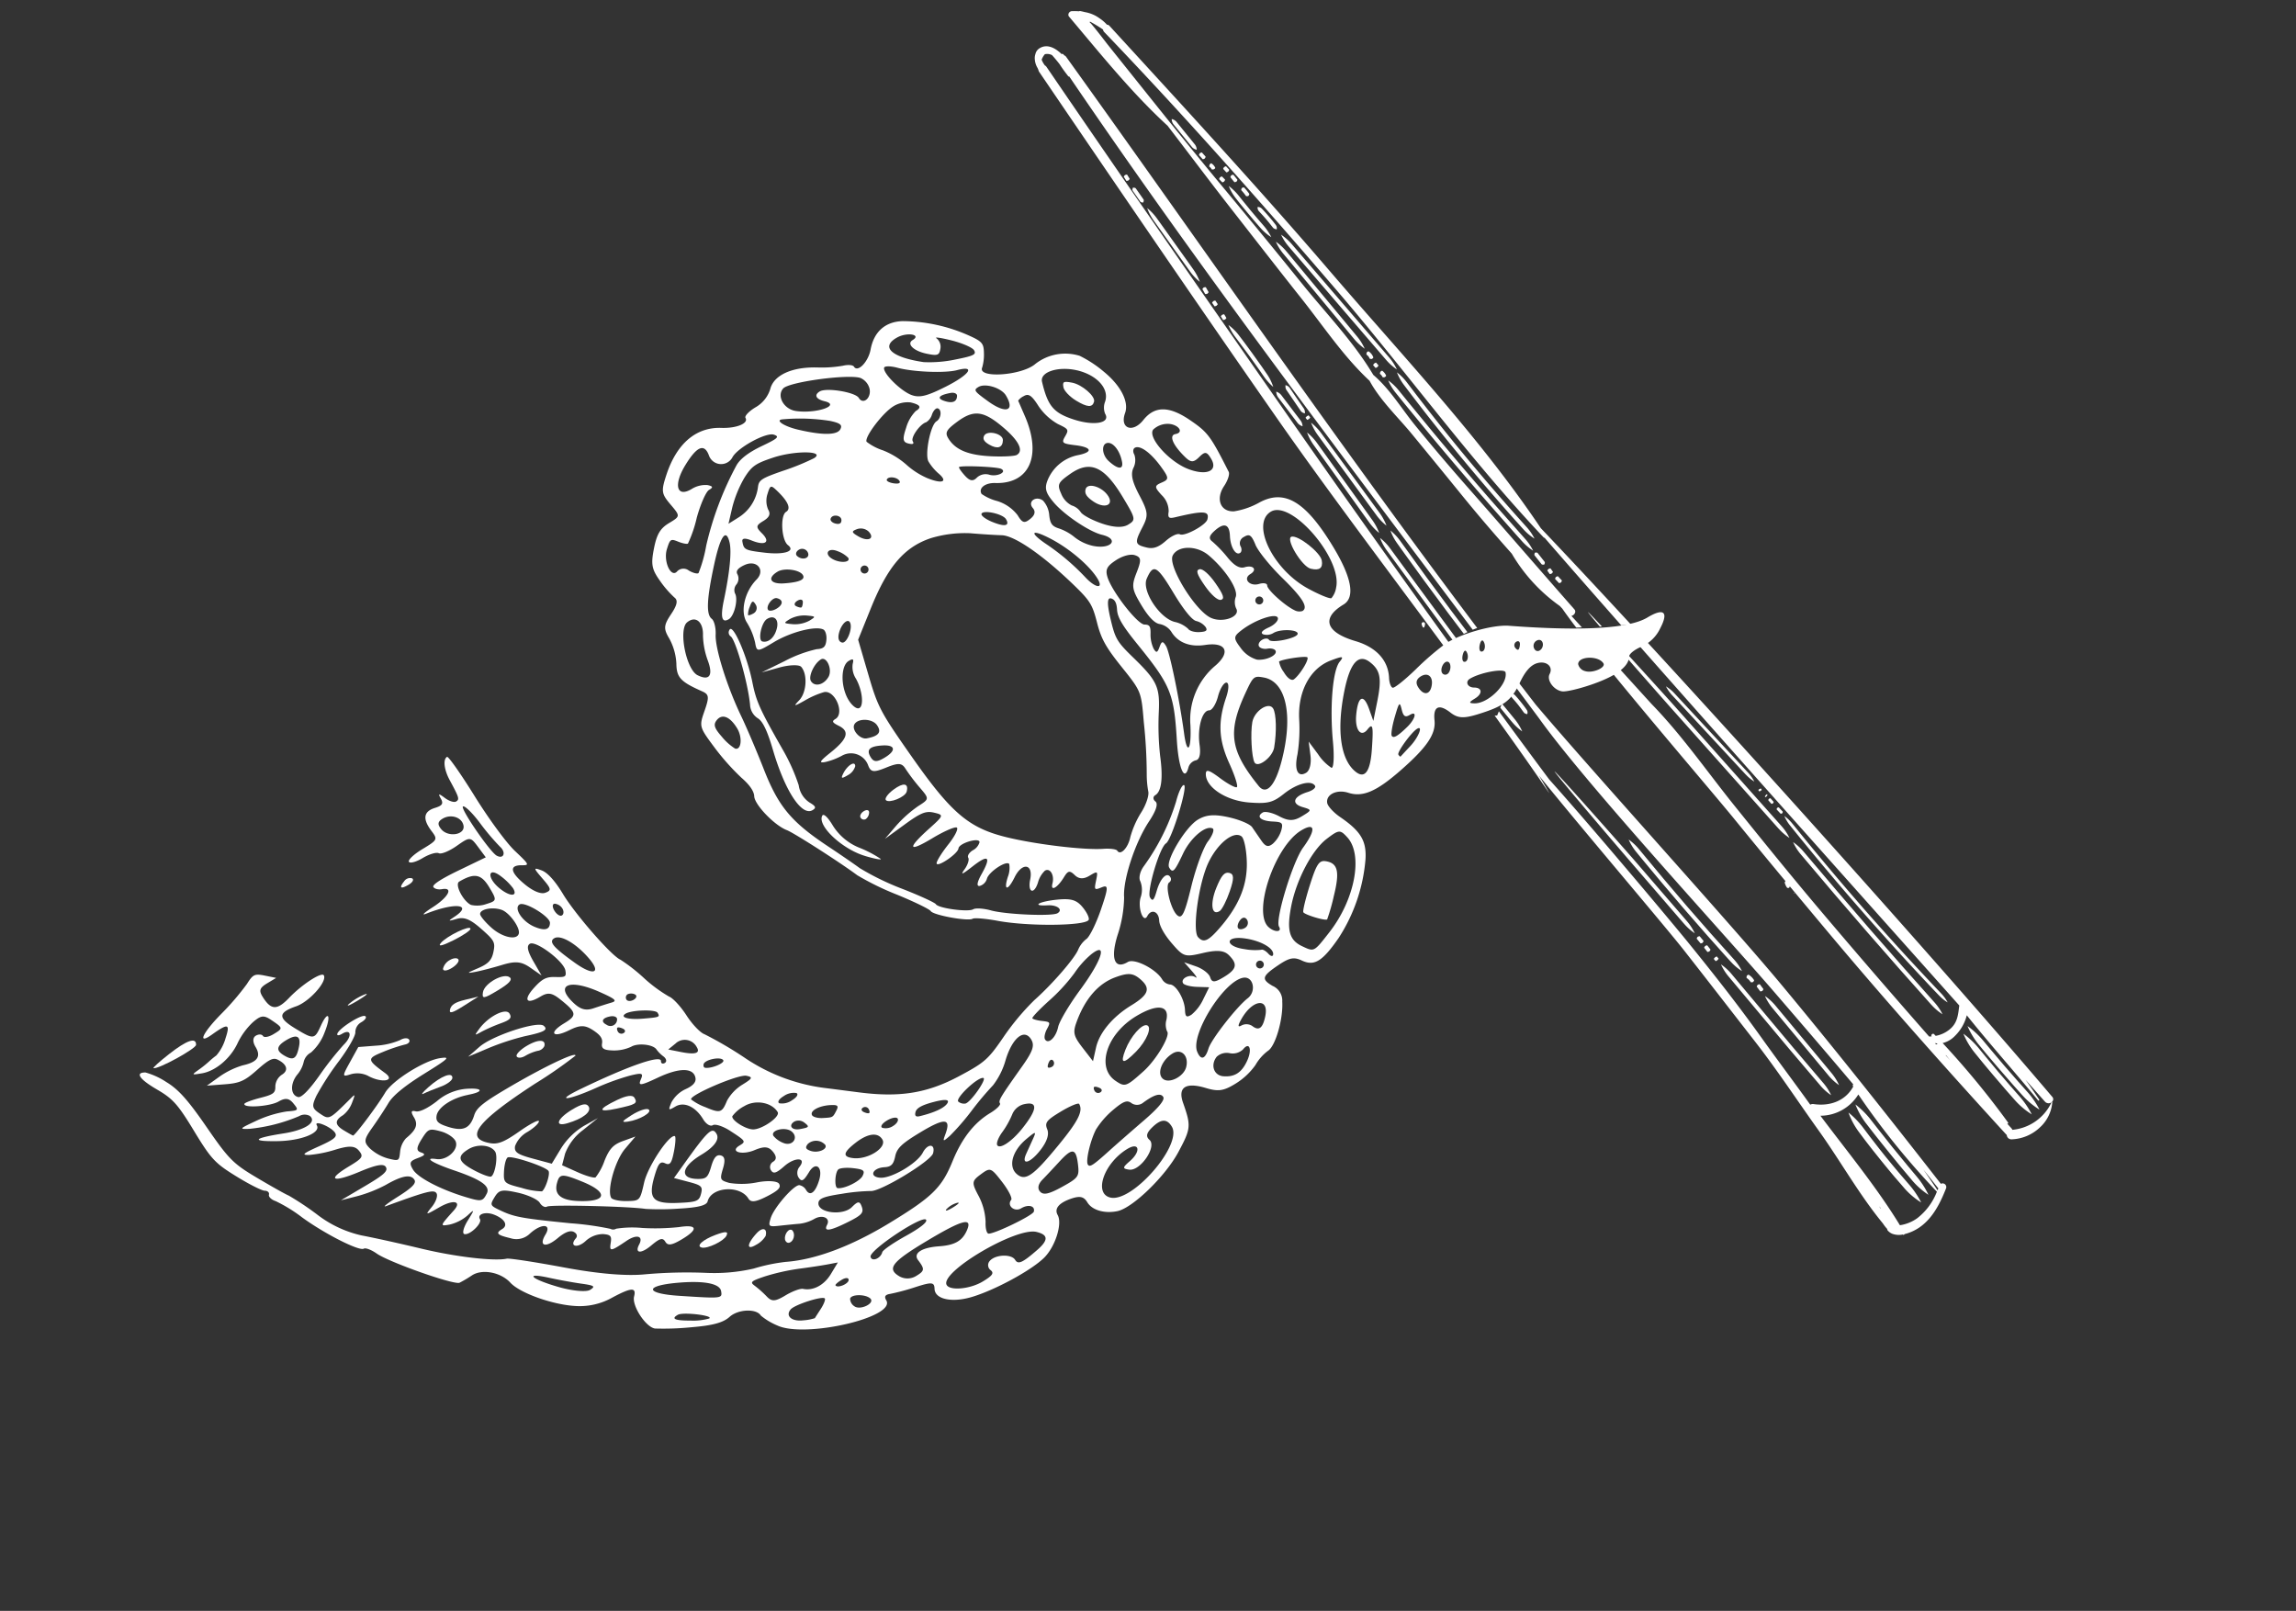 <svg xmlns="http://www.w3.org/2000/svg" xmlns:xlink="http://www.w3.org/1999/xlink" width="498.209" height="349.514" viewBox="0 0 498.209 349.514"><rect x="0" y="0" width="498.209" height="349.514" fill="#333333" stroke="none"/><defs><clipPath id="a"><rect width="334.994" height="193.98" fill="none"/></clipPath></defs><g transform="matrix(0.53, 0.848, -0.848, 0.53, 272.66, -1604.689)"><g transform="matrix(0.017, -1, 1, 0.017, 1371.762, 1178.687)"><g clip-path="url(#a)"><path d="M580.953,107.292c-.167-.164,1.847-.562,4.469-.88,4.86-.6,6.961-.142,6.048,1.3-.448.718-9.742.342-10.518-.418" transform="translate(-577.547 -48.659)" fill="#fff"/><path d="M523.212,148.022a35.163,35.163,0,0,0-4.881-1.065c-3.738-.582-3.847-.355-1.956,4.155,1.151,2.742-1.854,1.493-3.527-1.462a5.219,5.219,0,0,0-2.978-2.146c-1.941-.447-1.882-.562,1.2-2.344l3.238-1.875,3.375,1.689a15.749,15.749,0,0,0,5.137,1.691c.963,0,1.76.418,1.76.939s-.615.7-1.37.418" transform="translate(-470.472 -65.678)" fill="#fff"/><path d="M516,126.779c-2.138,0-3.013-.162-1.941-.362a12.283,12.283,0,0,1,3.883,0c1.064.2.195.362-1.941.362" transform="translate(-467.064 -57.875)" fill="#fff"/><path d="M465.8,124.384c1.882-.66,7.62-.115,7.12.675-.189.305-2.225.405-4.521.22-2.672-.213-3.607-.54-2.6-.895" transform="translate(-395.007 -56.879)" fill="#fff"/><path d="M477.792,171.411c.435,1.278-.58,1.244-4.685-.178a54.274,54.274,0,0,0-8.093-1.846l-4.73-.682,3.267-.569c3.686-.631,13.691,1.669,14.241,3.275" transform="translate(-397.112 -77.02)" fill="#fff"/><path d="M469.12,149.588c.246.746-.847,1.058-3.709,1.058-3.57,0-3.926-.157-2.954-1.315,1.3-1.528,6.127-1.342,6.663.256" transform="translate(-389.324 -67.968)" fill="#fff"/><path d="M448,223.874c.645,1.022-2.752,1.022-5.179,0-1.391-.589-1.109-.74,1.463-.789,1.752-.035,3.427.32,3.716.789" transform="translate(-357.212 -102.255)" fill="#fff"/><path d="M483.486,149.617l-3.848.086c-2.9.063-3.592-.149-2.839-.895.732-.711,1.767-.738,3.84-.086Z" transform="translate(-411.679 -67.955)" fill="#fff"/><path d="M479.7,133.178c0,.469-.992.851-2.209.851-1.253,0-1.978-.369-1.675-.851a2.935,2.935,0,0,1,2.211-.845c.92,0,1.672.383,1.672.845" transform="translate(-407.464 -60.658)" fill="#fff"/><path d="M478.077,161.867c0,1.085-.564,1.264-2.694.844a36.267,36.267,0,0,0-4.534-.589c-1.789-.056-1.8-.078-.109-.788,3.093-1.3,7.337-.994,7.337.533" transform="translate(-402.389 -73.576)" fill="#fff"/><path d="M468.2,179.8a9.924,9.924,0,0,0-2.847-.447c-.912,0-1.659-.376-1.659-.845s1.34-.845,2.97-.845c2.934,0,4.44.916,3.31,2.024a1.9,1.9,0,0,1-1.775.115" transform="translate(-391.458 -81.433)" fill="#fff"/><path d="M447.216,216.33c-4.005-1.371-3.584-1.989,1.044-1.555,2.253.206,3.5.746,3.5,1.506,0,1.442-.436,1.449-4.543.049" transform="translate(-362.256 -98.384)" fill="#fff"/><path d="M463.209,210.92c-2.926-.767-1.435-2.011,2.412-2.011,2.448,0,3.405.356,3.405,1.273,0,1.328-2.405,1.633-5.818.738" transform="translate(-389.019 -95.758)" fill="#fff"/><path d="M431.452,290.832a5.315,5.315,0,0,1-2.759.568c-2.462,0-1.672-1.172,1.391-2.081,1.847-.547,2.607.3,1.369,1.513" transform="translate(-333.033 -132.538)" fill="#fff"/><path d="M444.847,281.314c2.405.449,2.9.8,1.984,1.385-1.109.7-4.99.335-5.91-.567-.957-.939,1.035-1.349,3.926-.818" transform="translate(-355.663 -128.839)" fill="#fff"/><path d="M461.946,143.372c-3.3-1.237-7.012-1.08-8.206.335-.812.951-.624,1.655.912,3.388,2.252,2.535,3.875,2.735,6.121.745,1.318-1.171,3.223-1.406,10.424-1.3,8.583.134,15.746.867,15.066,1.542a97.3,97.3,0,0,1-10.635.689c-15.1.533-19.319,2.2-15.074,5.974,1.349,1.193,2.762,1.427,6.861,1.143,2.832-.205,4.96-.063,4.723.313s-1.717.689-3.3.689a5.97,5.97,0,0,0-3.91,1.242c-.863,1.017-.514,1.8,1.9,4.312l2.955,3.069,3.376-1.776A15.148,15.148,0,0,1,480,162.082l3.463.114-4.115.56a11.505,11.505,0,0,0-5.967,2.38l-1.854,1.819,2.086,3c1.145,1.648,2.4,3,2.788,3a12.718,12.718,0,0,0,3.543-2.11c2.238-1.676,3.425-2.009,5.636-1.576l2.8.554-3.317,1.123c-3.128,1.05-8,5.619-8.048,7.55-.013.477,1.109,1.527,2.492,2.332,2.507,1.454,2.522,1.447,5.346-1.486,2.455-2.556,9.937-6.13,10.887-5.206.182.178-.65,1.42-1.854,2.749-1.774,1.968-2.34,2.2-2.991,1.227s-1.3-.745-3.47,1.266c-3.652,3.381-3.377,4.9,1.376,7.508,3.614,1.981,4.179,2.081,5.353.93s1.065-1.534-.971-3.623l-2.281-2.344,3.187-1.378c8.43-3.652,9.66-3.921,9.66-2.1,0,1.414-1.859,2.21-5.179,2.21-5.119,0-6.765,2-3.36,4.092,1.586.972,2.079.866,3.89-.8,1.478-1.364,2.346-1.655,3.006-1.007s.362,1.42-1.022,2.684c-1.846,1.683-1.876,1.854-.463,3.381a17.056,17.056,0,0,0,5.323,3.046c2.152.8,3.847,1.99,3.847,2.686,0,.946-.89,1.186-3.672.988-2.731-.193-3.673-.619-3.681-1.662-.028-3.5-5.563-6.336-7.894-4.043-.645.633-2.412.108-6-1.783a57.985,57.985,0,0,1-6.374-3.751c-2.833-2.352-17.175-11.451-18.06-11.451-.513,0-.932-.689-.932-1.526s-1.318-2.779-2.928-4.313c-2.556-2.423-3.173-2.655-4.808-1.8-1.819.96-1.834,1.051-.371,3.239,1.8,2.686,3.1,3.829,11.562,10.145a64.247,64.247,0,0,1,6.757,5.468,1.285,1.285,0,0,0,1.1.633,22.549,22.549,0,0,1,4.969,2.806,48.828,48.828,0,0,0,6.882,3.913c3.729,1.513,3.424,2.593-.726,2.593-2.614,0-3.447-.334-3.447-1.379,0-1.108-.607-1.286-3.028-.9-2.854.455-4.042-.384-2.15-1.528,1.8-1.092.745-2.236-1.95-2.094-4.15.219-4.419.106-3.158-1.386.977-1.151.912-1.533-.428-2.494a5.672,5.672,0,0,0-4.071-.653c-2.4.477-3.644-.894-1.464-1.605.594-.2.725-.79.319-1.435-.449-.718-1.7-.938-3.593-.641-3.44.548-4.6-.63-1.97-2.016,2.441-1.278.572-2.578-2.767-1.926a4.171,4.171,0,0,1-4.136-1.319c-2.159-2.117-2.261-2.627-.521-2.627,1.586,0,1.63-1.613.087-3.6-1.2-1.554-3.107-2-3.107-.731,0,1.044-3.7,1.889-4.564,1.044-.391-.376.58-1.342,2.143-2.146,2.55-1.3,2.609-1.406.544-.973a9.16,9.16,0,0,1-4.318-.284c-2.106-.8-2.071-.831,2.3-2.173,2.63-.8,1.189-2.146-2.368-2.209-3.484-.064-3.55-.108-1.3-.917,1.3-.469,2.375-1.364,2.375-1.989,0-1.022-1.486-1.471-10.793-3.268-.949-.184.506-.376,3.238-.433,3.621-.071,4.962-.413,4.962-1.278,0-1.479-1.841-2.188-5.9-2.266a29.752,29.752,0,0,1-6.619-1.116l-3.449-1.044,6.042.051c4.818.042,6.041-.2,6.041-1.215,0-.909-1.527-1.493-5.395-2.053-6.3-.917-7.144-2.183-1.449-2.183,3.542,0,3.911-.184,3.664-1.811-.2-1.364-1.245-2.059-4.157-2.792a27.473,27.473,0,0,1-5.614-1.995c-1.435-.861-.964-.939,2.81-.491,3.613.432,4.528.291,4.528-.682,0-1.513-2.523-4.908-2.558-3.446-.052,1.862-4.636,1.116-9.092-1.476-5.07-2.948-4.193-3.275,2.014-.746,4.419,1.8,7.5,1.662,6.832-.312a2.35,2.35,0,0,0-2.014-1.166,36.633,36.633,0,0,1-10.692-3.21c-1.977-1.094-1.832-1.143,2.158-.718a24.74,24.74,0,0,1,6.73,1.662c2.347,1.173,2.435,1.144,2.158-.746-.209-1.463-.856-1.967-2.535-2-2.143-.035-7.337-2.691-6.628-3.388.188-.184,1.81.115,3.614.653,2.847.86,3.39.8,4.1-.448a3.193,3.193,0,0,1,2.507-1.434c1.782,0,2.151-1.35.9-3.288-.586-.909-1.652-.994-4.948-.376-3.557.667-4.723.525-7.649-.953l-3.455-1.733,3.318-.269a17.458,17.458,0,0,1,5.613.5c3.108,1.051,4.449.448,4.449-2,0-1.257.506-2.046,1.3-2.046.711,0,1.3.377,1.3.846s.97.845,2.159.845c2.469,0,2.492-.042,1.174-2.877-.826-1.777-1.406-2.039-3.666-1.648a15.45,15.45,0,0,0-5.113,2.132c-3.029,2.087-7.273,2.784-10.091,1.662-2.114-.838-2.121-.861-.217-1.017a23.056,23.056,0,0,0,2.8-.369,18.854,18.854,0,0,1,2.114-.32,9.82,9.82,0,0,0,3.666-2.2c2.485-2.138,2.121-2.507-2.109-2.172-4.013.32-1.73-1.315,3.883-2.772a56.842,56.842,0,0,0,8.25-2.728c2.2-1.108,2.586-1.064,4.259.462l1.84,1.684h-2.319c-1.831,0-2.317.4-2.31,1.9.03,3.53,1.123,4.263,4.833,3.253,3.873-1.051,8.981-1.222,8.945-.291-.052,1.547-5.657,3.275-8.606,2.657-4.151-.874-4.738.1-2.557,4.2,2.1,3.957,2.276,4.028,5,2.153,3.2-2.195,3.116-.711-.1,1.7a10.888,10.888,0,0,1-4.753,2.195,3.113,3.113,0,0,0-2.376.9,6.522,6.522,0,0,1-2.665,1.682c-2.369.882-3.557,3.055-2.325,4.263.521.511,2.862-.086,6.373-1.633a67.07,67.07,0,0,1,7.926-2.991c2.585-.611,3.258-2.222.933-2.222-.788,0-1.187-.235-.89-.532.855-.831,6.657-.981,7.156-.186.253.4-.355.718-1.347.718a2.516,2.516,0,0,0-2.26,1.164c-.255.64-3.057,2.231-6.229,3.531a61.535,61.535,0,0,0-8.121,3.948c-2.086,1.415-2.231,1.819-1.348,3.716,1.021,2.195,1.007,2.195,7.143.682,1.7-.426,1.7-.411.05.882a6.213,6.213,0,0,1-3.094,1.313c-2.136,0-2.606.875-1.558,2.864.524.987,1.037,1.9,1.144,2.031.239.291,7.9-2.813,10.794-4.375,2.7-1.456,10.857-1.605,14.075-.264,2.158.9,1.622,1.031-4.861,1.122-4.825.071-8.12.555-9.757,1.435-1.363.733-3.963,1.982-5.78,2.771-2.9,1.271-3.232,1.7-2.746,3.645a9.688,9.688,0,0,0,2.268,3.892c1.7,1.676,1.738,1.676,2.969.051a5.051,5.051,0,0,1,2.6-1.84c2.838-.406,3.816-1.178,3.816-3,0-1.415.253-1.65.987-.931.6.6,2.527.787,5.027.5a11.235,11.235,0,0,1,6.866.96c3.3,1.677,3.093,2.6-.3,1.335m-29.777-27.845c1.079,1.98,1.883,1.988,3.686.027,1.638-1.774,1.1-2.677-1.592-2.677-2.527,0-3.13.759-2.093,2.65M470.357,175.3c5.331,3.559,6.881,2.024,3.078-3.049-2.854-3.8-3.333-4.042-4.9-2.5-1.753,1.725-1.152,3.558,1.826,5.548m-8.868-8.638a16.252,16.252,0,0,0,3.369,2.9c.935-.056,3.5-2.285,3.5-3.046,0-1.095-5.144-7.09-6.086-7.09-.427,0-1.426.973-2.223,2.16-1.406,2.11-1.369,2.229,1.441,5.079m-4.4-5.541c1,0,3.507-2.97,3.507-4.148,0-1.735-2.326-3.475-4.636-3.475-3.086,0-3.419,1.129-1.333,4.6,1,1.662,2.107,3.026,2.462,3.026M448.329,146.4c-1.934.98-2.317,1.55-1.6,2.387.732.866.463,1.015-1.239.695-1.817-.34-2.164-.083-2.164,1.613,0,2.053,2.9,6.8,6.772,11.053,2.333,2.564,2.607,2.678,4.267,1.649,1.513-.946.556-3.155-3.413-7.873-3.34-3.955-4.361-6.022-2.064-4.148,1.761,1.427,5.15.76,5.511-1.1.167-.853-.558-2.459-1.615-3.559-1.817-1.9-2.057-1.933-4.454-.718" transform="translate(-403.026 -44.583)" fill="#fff"/><path d="M505.818,172.561c-1.426-.278-3.223-.562-4-.618s-.042-.362,1.623-.667c3.6-.662,6.223-.207,5.491.959-.289.461-1.688.6-3.116.327" transform="translate(-451.056 -78.368)" fill="#fff"/><path d="M476.507,96.881c-2.086,0-2.3-.477-.508-1.144a1.532,1.532,0,0,1,1.774.333c.284.44-.289.811-1.266.811" transform="translate(-405.084 -43.823)" fill="#fff"/><path d="M166.1,281.53c3.527-3.1,4.434-3.53,5.528-2.65,2.1,1.719,1.535,3.523-2.333,7.387a41.852,41.852,0,0,1-3.883,3.63c-.594,0-3.694-3.444-3.614-4.019.05-.356,1.984-2.309,4.3-4.348" transform="translate(72.805 -127.647)" fill="#fff"/><path d="M163.683,101.787c1.152-1.109,3.441,1.469,3.441,3.892,0,2.3-2.173,1.84-3.362-.717-.76-1.649-.782-2.493-.08-3.175" transform="translate(77.746 -46.535)" fill="#fff"/><path d="M145.527,152.963c.666.213,1.239,2.024,1.4,4.412.2,3.033-.014,3.95-.862,3.672-.666-.213-1.239-2.024-1.4-4.4-.2-3.04.014-3.95.862-3.68" transform="translate(108.137 -70.093)" fill="#fff"/><path d="M105.213,160.826c1.435.469,3.586,6.173,2.941,7.806-.609,1.562-1.579,1.655-2.976.284-1.421-1.391-1.391-8.552.035-8.09" transform="translate(169.211 -73.708)" fill="#fff"/><path d="M323.572,76.673c1.333-.809.334,6.819-1.6,12.226-1.463,4.077-1.673,5.832-1.919,15.777a41.588,41.588,0,0,1-1.015,8.638,5.37,5.37,0,0,0,.087,4.439c.746,1.378.688,1.74-.289,1.74-2.731,0-3-6.634-.63-15.663,1.071-4.091,1.3-6.414.731-7.509a3.682,3.682,0,0,1,.044-3.388C321.009,88.749,323.652,79,323.023,78a1.042,1.042,0,0,1,.549-1.329" transform="translate(-164.047 -35.117)" fill="#fff"/><path d="M303.5,148.84c1.7-1.08,3.694-1.08,3.021,0a3.251,3.251,0,0,1-2.427.831c-1.535-.008-1.652-.164-.593-.831" transform="translate(-138.9 -67.853)" fill="#fff"/><path d="M308.367,168.41a.836.836,0,0,1-.812-.845c0-.47.608-.846,1.348-.846s1.107.376.811.846a1.856,1.856,0,0,1-1.347.845" transform="translate(-144.689 -76.419)" fill="#fff"/><path d="M294.553,167.261c-.87.851-4.578.276-4.81-.745-.1-.462,1.072-.968,2.615-1.11,2.652-.249,3.556.511,2.2,1.855" transform="translate(-120.213 -75.796)" fill="#fff"/><path d="M420.442,295.239c.254.249.2.86-.108,1.349-.71,1.124-2.2,1.195-2.2.107,0-.994,1.682-2.067,2.3-1.456" transform="translate(-316.554 -135.247)" fill="#fff"/><path d="M1.414,58.525a15.849,15.849,0,0,1,2.809,4.106c1.435,2.708,2.014,5.74,2.457,12.852.529,8.53.84,9.8,3.729,15.159,1.732,3.217,3.47,6.264,3.861,6.768a61.993,61.993,0,0,1,3.18,6.727,24.621,24.621,0,0,0,5.954,8.886c1.919,1.7,6.216,5.776,9.548,9.058,5.454,5.37,12.176,10.576,14.812,11.471.551.186,4.9,3.808,9.671,8.042,5.671,5.037,10.64,8.623,14.363,10.371a102.21,102.21,0,0,1,11.184,6.351,38.35,38.35,0,0,0,9.591,4.7,38.406,38.406,0,0,1,6.685,2.331c5.737,2.9,13.865,4.418,23.5,4.383,11-.044,13.821-.711,18.813-4.453,4.252-3.177,8.292-4.725,12.365-4.725,1.593,0,2.889-.313,2.889-.7,0-.724.66-1.073,8.417-4.475,3.536-1.555,4.536-2.415,4.536-3.906,0-2.884-3.29-2.451-7.041.936a16.075,16.075,0,0,1-5.179,3.3,67.137,67.137,0,0,0-6.772,2.315,52.115,52.115,0,0,1-6.9,2.253c-1.984.362-2.036.3-.645-.811,2.891-2.315,1.739-3.139-4.4-3.139-4.773,0-6.2.32-7.438,1.669-1.2,1.293-1.906,1.469-3.173.809-2.341-1.23-4.028.007-2,1.463,1.978,1.421,8.484,1.484,10.729.113,1.977-1.215,3.4-.255,1.862,1.251-1.283,1.25-14.184,1.279-15.842.042a42.559,42.559,0,0,0-5.752-2.735c-3.651-1.506-4.8-1.676-5.331-.823-1.137,1.8,3.165,5.1,5.8,4.453,1.825-.455,2.144-.276,1.877,1.051s-.949,1.55-4.187,1.293c-4.462-.341-5.788-.909-4.282-1.824,1.455-.882.276-2.529-1.8-2.529a8.512,8.512,0,0,1-3.187-.746c-.827-.413-2.572-1.237-3.876-1.84-2.246-1.03-2.3-1.166-.862-2.444,1.739-1.562,7.925-3.573,8.989-2.926a2.118,2.118,0,0,1,.724,1.662c0,1.691,1.463,1.52,3.579-.413,2.151-1.968,1.428-3.872-.985-2.606-2.151,1.129-2.594,1.073-2.594-.327a2.069,2.069,0,0,1,1.348-1.691c2.485-.929.3-2.386-2.747-1.824-2.3.418-2.919.255-2.919-.775a1.336,1.336,0,0,1,1.356-1.307c.912,0,1.266-.619,1.079-1.9-.212-1.442-.985-2-3.23-2.33-2.956-.42-4.868-2.537-2.3-2.537,1.7,0,1.7-.113-.087-3.779-.8-1.647-1.962-2.99-2.593-2.99s-1.129-.945-1.129-2.175c0-3.19-1.53-5.441-3.7-5.475-1.827-.022-1.841-.078-.312-1.215a6.673,6.673,0,0,1,4.15-.875c1.7.206,2.717-.113,3.048-.966.835-2.138-1.787-3.757-6.939-4.277-4.12-.418-4.658-.653-3.433-1.533,1.274-.909,1.1-1.144-1.515-1.961a52.812,52.812,0,0,0-7.7-1.507c-6.839-.831-9.374-2.124-3.021-1.533,11.525,1.065,18.84,2.6,18.087,3.8-.276.435-.044.782.506.782s.775-.589.486-1.335A7.54,7.54,0,0,1,99,111.454c0-1.322-2.694-3.38-4.411-3.38a8.812,8.812,0,0,1-3.839-1.379c-1.63-1.051-1.921-1.642-1.2-2.493.7-.818.638-1.755-.2-3.488-.914-1.877-1.834-2.429-4.391-2.637-4.085-.333-4.252-1.853-.209-1.853,3.324,0,3.556-.562,1.984-4.81-.825-2.251-1.506-2.813-3.4-2.813-3.57,0-3.664-1.306-.172-2.357,2.505-.753,3.477-.682,5.135.383,1.861,1.2,2.093,1.193,2.594-.078.745-1.9-2.109-8.95-3.622-8.95-.855,0-1.246,1.093-1.3,3.6l-.065,3.6-1.216-2.713c-.95-2.131-2-2.913-4.89-3.645-2.029-.512-4.651-1.285-5.837-1.727-1.847-.687-1.71-.738.935-.369,2.383.335,3.455.044,4.679-1.286,1.463-1.584,1.492-2.016.326-5.69-.942-2.968-1.8-4.126-3.382-4.559-1.979-.54-2-.584-.239-.662,4.925-.22,1.737-2.642-4.912-3.735-1.187-.193-.332-.406,1.891-.469,4.128-.115,6.221-1.408,3.773-2.33-.738-.278-1.348-.889-1.348-1.358,0-.553,2.3-.646,6.534-.255l6.533.6-.274-2.813c-.269-2.749-.369-2.813-3.854-2.564-1.971.142-3.84-.149-4.152-.648s-1.912-.9-3.542-.9-2.969-.383-2.969-.845,1.775-.844,3.948-.844c3.8,0,3.94-.093,3.7-2.331-.356-3.273.68-4.546,3.193-3.935,1.652.413,2.115.186,2.158-1.051.044-1.313.182-1.264.834.334.427,1.044,1.18,1.9,1.673,1.9.92,0,1.014-.376,1.209-4.661.117-2.6,1.044-4.652,2.108-4.652.326.006.66,4.667.74,10.371.08,5.832.673,12.275,1.361,14.724,1.152,4.128,1.137,4.312-.319,3.417-2.375-1.456-2.963-.02-1.58,3.886.775,2.2,1.87,3.673,2.876,3.857,1.435.271,1.558-.071,1.059-2.948-.523-3.033-.471-3.146.753-1.62C98.528,66.339,99,68.741,99,72.051c0,5.164,2.121,17.019,3.34,18.647a37.743,37.743,0,0,1,2.288,5.944,30.97,30.97,0,0,0,2.63,6.352c.551.695,1.057,3.153,1.129,5.448s.63,4.781,1.238,5.5a81.963,81.963,0,0,1,4.781,8.745,39.924,39.924,0,0,0,11.96,15.008c.89.7,3.345,2.644,5.468,4.326,6.939,5.507,12.539,7.772,20.281,8.19,6.4.342,7.4.164,12.756-2.287a53.668,53.668,0,0,1,9.888-3.423c5.1-.946,12.337-3.312,13.858-4.526a5.789,5.789,0,0,1,2.687-1.022c.84-.063,3.535-1.8,5.984-3.857,3.824-3.226,4.193-3.786,2.637-4.028-1.724-.269-1.739-.354-.306-1.9s1.413-1.625-.7-1.625c-1.491,0-2.339-.562-2.657-1.755-.392-1.471-.753-1.606-2.2-.853-2.462,1.293-4.237,1.229-2.881-.1,1.326-1.3,1.339-3.217.02-3.217a5.476,5.476,0,0,0-2.593,1.406c-2.151,1.911-3.1.718-1.122-1.42,2.361-2.564.442-4.141-2.637-2.161-2.811,1.806-3.622,1.3-1.268-.787a5.377,5.377,0,0,0,1.732-2.252c0-1.053-4.68-.867-5.795.227a2.275,2.275,0,0,1-2.116.538c-.732-.255-.13-.987,1.645-2q5.713-3.251-.855-2.43c-2.9.355-3.26.277-1.732-.383,1.072-.461,1.941-1.237,1.941-1.719s.761-.874,1.68-.874a2.867,2.867,0,0,0,2.151-.753c.6-.951-3.911-2.124-4.606-1.2-.71.946-6.3,1.229-5.715.3.254-.413,2.2-1.4,4.324-2.195s3.651-1.777,3.4-2.181-2.839-.738-5.737-.738c-6.1,0-5.925-.9.4-2.124,4.289-.825,4.369-.889,2.811-2.417-1.333-1.306-2.485-1.491-6.839-1.108l-5.244.462,3.456-1.151a26.513,26.513,0,0,1,6.373-1.215c2.884-.064,2.912-.106,2.383-3.239a41.835,41.835,0,0,1-.551-5.072c-.008-1.549-.631-1.989-3.44-2.429-2.876-.455-3.382-.824-3.143-2.337a3.971,3.971,0,0,0-3.776-4.824,14.3,14.3,0,0,1-3.861-.709c-1.326-.506-.875-.76,2.044-1.144,4.73-.626,6.034-1.77,4.586-4.035-.87-1.364-.842-1.669.144-1.669,2.376,0,3.151-5.412.9-6.258a18.591,18.591,0,0,0-4.534-.6c-2.731-.078-2.869-.171-1.014-.674,2.246-.611,4.477-3.865,4.1-5.976-.117-.674-1.963-1.718-4.1-2.315l-3.876-1.08,5.563.469a28.258,28.258,0,0,1,7.273,1.364c1.333.7,1.934.569,2.817-.611.623-.824.892-1.868.61-2.307-.994-1.579-6.338-3.177-10.605-3.177-4.2,0-4.3-.056-3.534-2.031a14.166,14.166,0,0,0,.709-4.644c-.08-2.757,2.993-5.968,6.607-6.9,2.752-.718,2.311-3.715-.593-4.043-1.63-.184-2.377.12-2.377.966a2.052,2.052,0,0,1-1.289,1.728,1.914,1.914,0,0,0-1.3,1.505c0,1.428-2.622,4.112-4.02,4.112-1.782,0-1.391-1.313,1.217-4.112,4.157-4.475,6.867-8.1,7.49-10.065,1-3.133-1-2.239-5.374,2.422-5.194,5.534-7.049,8.318-6.483,9.767.252.638-.219,2.158-1.037,3.388-1.659,2.486-3.708,10.96-4.374,18.07-.239,2.558-1.014,8.1-1.724,12.318-1.463,8.623-.8,12.886,3.367,21.651,1.189,2.5,2.731,5.876,3.419,7.509a57.406,57.406,0,0,0,5.686,8.716c2.435,3.16,4.419,6.081,4.419,6.477,0,1.038,5.1,5.123,6.39,5.123.594,0,2.02.994,3.173,2.209,2.281,2.4,10.668,7.949,12.038,7.949,1.491,0,.9-1.606-.957-2.579-3.238-1.706-1.181-1.692,2.412.014,2.744,1.3,3.585,2.215,3.89,4.261.217,1.435.08,2.793-.3,3.026-1.274.767-11.974-5.526-17.029-10.015-1.971-1.747-3.955-3.175-4.411-3.175-1.167,0-6.932-5.079-6.932-6.11,0-.469-1.956-3.488-4.347-6.712a60.031,60.031,0,0,1-5.3-8.161c-1.788-4.363-7.054-15-8.046-16.261-1.761-2.237-3.16-8.332-2.283-9.945.529-.973.428-2.643-.3-4.872a51.414,51.414,0,0,1-1.645-8.823c-.521-5.356-.484-5.47,2.283-7.763,2.433-2.019,2.658-2.529,1.723-3.872-2.954-4.206-3.215-5.443-1.687-8.056a12.714,12.714,0,0,0,1.478-5.427c0-2.493.429-3.1,3.043-4.334,2.166-1.009,2.889-1.8,2.5-2.735a22.009,22.009,0,0,1-.825-4.83c-.224-2.962.167-4,2.493-6.557,2.129-2.351,3.419-3.048,5.657-3.048,2.874,0,2.889-.012,2.353-3.295-.492-3.026-.274-3.532,2.572-5.989,5.4-4.646,10.844-5.548,15.436-2.564,2.774,1.8,5.613,2.229,5.613.845,0-.462,1.363-.845,3.021-.845a6.943,6.943,0,0,0,4.832-1.769c2.209-2.173,6.513-1.684,11.148,1.278a27.015,27.015,0,0,0,4.96,2.544c1.066.333,1.934.959,1.934,1.391,0,1.571,3.18.74,5-1.305,2.615-2.95,5.845-3.553,9.133-1.713a35.8,35.8,0,0,1,10.525,9.818c1.971,2.784,2.094,3.359,1.079,5.121a10.007,10.007,0,0,1-1.992,2.586c-2.181,1.527,6.52,5.974,10.316,5.277a10.542,10.542,0,0,1,9.112,3.453,25.341,25.341,0,0,1,2.709,5.632c1.608,4.49,1.347,8.454-.675,10.094-2.752,2.239-.869,4.631,2.622,3.332,3.7-1.385,6.383.242,8.678,5.257,1.942,4.226,2.044,5.2,1.4,13.923-.045.562-1.144,1.513-2.448,2.124-3.086,1.449-3.571,4.446-.949,5.825a16.505,16.505,0,0,0,5.62,1.18c6.259.255,8.773,4.95,8.808,16.45.03,7.828-1.528,11.927-4.519,11.927-5.715,0-6.44,3.168-1.862,8.154,3.18,3.468,3.933,7.255,2.107,10.593-.513.944-.7,1.938-.411,2.222s3.136-.1,6.331-.839a62.763,62.763,0,0,1,8.4-1.449c4.02-.149,10.951,1.747,13.813,3.774q19.68,13.936,26.649,13.944c4.152,0,4.63,1.328,1.233,3.41a8.176,8.176,0,0,1-5.642,1.342c-1.53-.227-3.028-.029-3.318.433-1.146,1.819-4.4,2.2-9.685,1.13-2.985-.6-6-1.555-6.686-2.117-1.441-1.171-1.665-3.849-.392-4.624,1.565-.951.9-2.918-1.164-3.43-1.386-.342-3.08.2-5.3,1.675-3.644,2.423-5.605,2.63-11.4,1.2-3.123-.775-4.158-1.493-4.89-3.389-1.137-2.955-2.549-3.075-3.824-.326-1.268,2.713-4.419,4.175-11.945,5.519-6.852,1.222-10.025.78-12.191-1.7-1.7-1.953-4.374-2.2-5.057-.455-.26.66.109,2.473.812,4.021,2.281,4.979,2.281,7.423,0,10.74A36.824,36.824,0,0,1,238.236,167c-5.608,2.52-7.65,2.535-9.309.063-1.049-1.577-1.984-1.925-4.823-1.784-4.354.222-4.847.677-3.464,3.212a3.473,3.473,0,0,1,.044,4.013c-1.752,3.346-6.251,7.516-8.134,7.545a10.165,10.165,0,0,0-3.934,1.242,14.764,14.764,0,0,1-5.824,1.237c-3,.027-4.078-.427-5.968-2.508-3.073-3.388-5.179-3.31-5.9.213-1.072,5.194-1.406,5.653-6.353,8.6-5.114,3.054-14.77,5.3-17.956,4.183C163.909,192.071,162,190,162,188c0-1.442-.636-2.053-2.563-2.473-2.789-.6-4.326-.064-4.369,1.527-.072,2.173-4.013,5.641-7.315,6.429-3.846.923-12.88.505-17.92-.824-4.347-1.151-7.019-3.716-5.9-5.676.7-1.244.232-1.591-3.208-2.4a49.8,49.8,0,0,1-5.55-1.576c-1.079-.45-1.513-.235-1.513.731,0,4.312-19.448-2.039-23.085-7.53a14.005,14.005,0,0,1-1.941-3.657c0-1.826-3.485-3.737-5.932-3.261-1.847.362-4.057-.256-8.2-2.3a60.748,60.748,0,0,1-6.991-3.872c-1.571-1.279-1.775-6.861-.3-8.3,1.5-1.472.5-2-4.237-2.232a14.405,14.405,0,0,1-7.592-2.457c-4.165-2.779-9.01-8.667-9.633-11.714-.615-3.026-3.7-5.776-6.346-5.646a26.994,26.994,0,0,1-3.108-.022c-1.289-.157-10.807-11.686-12.14-14.7-.571-1.293-1.4-2.344-1.855-2.344-1.144,0-5.628-7.161-7.961-12.7a32.474,32.474,0,0,0-3.106-6c-.63-.732-.869-1.612-.523-1.947s.189-.88-.339-1.2-2.2-2.97-3.694-5.881C4.2,83.189,3.941,81.945,3.912,74.85c-.02-6.763-.332-8.374-2.246-11.856-2.121-3.865-2.231-5.661-.252-4.468m79.672-.383c-1.174-.013-1.463,4.015-.413,5.641a6.021,6.021,0,0,0,3.006,1.569c2.283.562,2.368.462,2.368-2.8,0-3.366-1.122-4.368-4.96-4.412m4.743,10c-1.326-1.6-3.9-2.557-4.469-1.648-.231.369.03,2.09.573,3.83.947,3.04,3.3,5.248,4.432,4.141.935-.916.6-4.945-.536-6.323m-.81-23.555c-1.231,0-1.608.491-1.405,1.811.354,2.331,3.8,3.723,4.533,1.84.673-1.719-.984-3.652-3.128-3.652m9.714,60.1c.5,0,.673-.384.376-.853s-.7-.844-.912-.844-.384.382-.384.844a.891.891,0,0,0,.92.853m-2.246-3.444a1.433,1.433,0,0,0,2.564.142c.267-.413-.16-.995-.935-1.286-1.68-.633-2.427-.115-1.63,1.144M88.778,93.46c.558,2.012,1.391,2.877,3.115,3.254,1.3.285,3.079.711,3.968.946,1.333.362,1.152-.227-1.049-3.361-4.1-5.846-7.569-6.328-6.034-.838m.688-31.6c-1.318-3.388-2.861-1.447-1.622,2.04.985,2.762,2.522,3.664,2.522,1.484a13.2,13.2,0,0,0-.9-3.524m3.116-5.632a51.52,51.52,0,0,1-1.087-6.77c-.282-2.679-.869-4.867-1.3-4.867-.753,0-.072,11.48.768,12.908.875,1.506,2.158.5,1.623-1.271M89.77,69.138c-1.557,0-1.426,3.439.21,5.734q2.152,3.014,3.369,1.093c.725-1.151-2.246-6.827-3.579-6.827M92.437,79.3c-1.47,0-1.224,1.55,1.107,6.934,1.907,4.412,3.746,4.908,3.108.845-.666-4.221-2.593-7.779-4.215-7.779m3.968-6.35c-.477-.291-.862.264-.862,1.222s.386,1.74.862,1.74.862-.547.862-1.222a2.228,2.228,0,0,0-.862-1.74m4.745,25.813a1.857,1.857,0,0,0-1.348-.844.835.835,0,0,0-.81.844c0,.469.608.853,1.346.853s1.109-.383.812-.853M97.26,101.3c-1.564,0-.16,1.491,2.746,2.906,3.18,1.562,3.3,1.577,3.3.5,0-.887-4.476-3.41-6.049-3.41m5.969,11.138-2.049.291,2.092,1.9c2.347,2.131,3.5,2.415,3.477.846a2.927,2.927,0,0,0-3.52-3.041m2.891,6.983c-.277.276-.349.645-.147.816,1.007.895,4.24,1.386,4.24.646,0-.993-3.348-2.195-4.093-1.462m6.655,6.939c-1.3-1.208-12.921-2.8-12.921-1.77a11.782,11.782,0,0,0,1.789,3.028c2.041,2.819,2.44,2.919,4.736,1.213a9.438,9.438,0,0,1,4.665-1.264c2.585-.027,2.824-.191,1.73-1.207m-3.759,5.413a7.555,7.555,0,0,0-3.375.534c-.638.623.942,3.835,2.333,4.744,1.623,1.065,6.555.738,6.555-.433,0-2.48-2.694-4.845-5.513-4.845m5.919,9.958c-.646-1.633-3.855-2.6-3.855-1.156a5.19,5.19,0,0,0,1.079,2.442c1.3,1.713,3.536.674,2.776-1.286m2.216,15.7c1.072.923,4.875,1.264,6.019.54,1.087-.689.949-1.081-.869-2.486-1.187-.916-2.52-1.556-2.961-1.422-1.022.306-2.717,2.913-2.188,3.368m-.812-9.9c1.071,1.264,3.369,1.6,3.369.5a2.667,2.667,0,0,0-3.145-2.124c-.933.349-.985.733-.224,1.628m.421-5.272c1.949.74,2.093.668,1.535-.753a2.046,2.046,0,0,0-1.7-1.271c-1.63,0-1.521,1.393.167,2.024m3.382-7.1a3.767,3.767,0,0,0-2.695-.845c-1.216,0-1.926.369-1.623.845a3.709,3.709,0,0,0,2.688.853c1.223,0,1.926-.369,1.63-.853m4.917,6.018c-2.2-1.151-4.489-1.215-4.489-.122,0,.454.753,1.215,1.673,1.7,1.991,1.044,1.9,1.037,3.412.106.955-.6.84-.929-.6-1.682m.479,9.853c-3.382.418-3.976,1.122-2.158,2.549,2.557,2.009,7.549,1.889,7.549-.178,0-1.89-2.029-2.785-5.391-2.371m5.339-5.712c-.5,0-.673.383-.377.845s.7.853.912.853.377-.384.377-.853a.881.881,0,0,0-.912-.845m3.021,5.079c-1.254,0-1.977.369-1.672.845a2.9,2.9,0,0,0,2.208.853c.92,0,1.673-.384,1.673-.853s-.993-.845-2.209-.845m10.765,1.777c-2.493-.74-3.861-.789-4.491-.171s-.521.994.326,1.257c3.245,1.016,5.656,1.244,6.657.633.724-.44-.117-1.024-2.492-1.719m11.922,1.093c-.875-.86-7.635.633-7.3,1.606a1.961,1.961,0,0,0,1.122,1.151c1.166.333,6.774-2.175,6.179-2.757m157.368-8.332c1.079,1.271,4.295,1.719,4.272.6-.043-2.024-3.854-4.155-4.78-2.677a2.034,2.034,0,0,0,.508,2.08m-6.129-8.921c1.174,0,1.941-1.5,1.05-2.039a1.3,1.3,0,0,0-1.86,1.328.771.771,0,0,0,.81.711m-3.883-2.544c.212,0,.623-.384.912-.844s.124-.846-.377-.846a.883.883,0,0,0-.912.846c0,.46.167.844.377.844M293.047,128.2c-.564.555-.818,1.2-.579,1.442.579.56,1.6-.44,1.6-1.57,0-.527-.406-.476-1.022.127m4.317,0c-.564.555-.825,1.2-.579,1.442.579.56,1.6-.44,1.6-1.57,0-.527-.406-.476-1.022.127m-7.612,10.342c2.542,1.613,8.447.164,9.264-2.273.3-.909-4.6-2.791-7.323-2.8-1.289-.007-1.428,1.371-.217,2.11,1.528.923.927,2.117-1.079,2.131-1.565.007-1.689.171-.645.831m-1.775-8.467c1.014,0,2.108-1.648,1.485-2.252s-2.3.462-2.3,1.457a.8.8,0,0,0,.812.795m-4.4.647c1.558-1.527,1.181-3.182-.725-3.182-1.137,0-1.73.56-1.73,1.64,0,2.087,1.159,2.813,2.456,1.542M137.607,173.51a5.056,5.056,0,0,0-2.593.034c-.588.227.1.406,1.528.391s1.9-.213,1.064-.425m33.032-15.919c-.478.291-.862.689-.862.894s.384.377.862.377a.885.885,0,0,0,.861-.895c0-.5-.392-.66-.861-.376m19.832-15.252a19.7,19.7,0,0,0-5.237,1.62,39.43,39.43,0,0,1-7.766,2.288c-2.809.54-5.107,1.179-5.107,1.413s.68.951,1.515,1.584c1.433,1.1,1.433,1.193,0,2.038-.835.491-1.515,1.252-1.515,1.7,0,1.371,2.246.88,3.833-.838.832-.895,4.549-2.9,8.257-4.441,7.4-3.075,10.6-5.938,6.02-5.363m-14.653,25.835a.886.886,0,0,0,.912.846c.5,0,.673-.383.377-.846s-.7-.845-.912-.845-.377.376-.377.845m2.585-9.447.434,3.679,2.094-2.195c2.283-2.393,6.549-3.872,11.285-3.9,4.441-.022,5.563-.98,4.571-3.9-.658-1.938-1.521-2.549-4.411-3.1-3.883-.753-8.056.611-12.241,4-1.861,1.506-2.1,2.251-1.732,5.419m19.224-17.119c-4.1,3.6-4.613,6.25-1.224,6.25,1.667,0,4.441,4.412,4.441,7.061a2.324,2.324,0,0,0,.868,1.826c1.123.682,1.1,4.319-.035,6.409-.725,1.328-.609,1.633.651,1.626a9.659,9.659,0,0,0,3.956-1.57l2.42-1.557-2.2-1.42c-1.208-.775-2.2-1.782-2.2-2.237,0-1.2,2.353-1.017,2.956.235.282.574.3-.086.05-1.486l-.464-2.535,1.76,2.11c.964,1.164,1.6,2.784,1.4,3.6-.289,1.188.217,1.479,2.527,1.479,3.325,0,4.115-.816,3.412-3.559-.362-1.393-1.638-2.3-4.542-3.24-3.883-1.242-4.07-1.455-4.73-5.306-.419-2.464-.347-4.63.2-5.632.948-1.747-.131-3.111-1.71-2.153-1.615.98-.869-2.691.863-4.233a5.06,5.06,0,0,0,1.73-3.011c0-.809,1.064-1.911,2.37-2.437a48.017,48.017,0,0,0,13.138-8.339c1.55-1.534,3.072-2.542,3.37-2.237.658.668-8.447,8.829-9.86,8.829-1.615,0-9.018,6.785-9.018,8.261,0,1.087.384.994,1.992-.489,2.109-1.948,4.05-2.424,4.05-.995a.827.827,0,0,1-.8.844c-1.159,0-2.8,5.421-2.144,7.09.449,1.151,1.587.391,5.845-3.913,2.913-2.935,6.55-5.853,8.092-6.472s2.578-1.471,2.318-1.882c-.907-1.435-5.172-.733-8.324,1.371-3.614,2.408-4.128,2.535-4.128,1.051,0-1.684,7.54-5.711,10.691-5.711,2.1,0,3.688.8,6.006,3.006,1.738,1.655,3.193,3.649,3.238,4.446s.145,2.385.217,3.551c.1,1.62.543,2.053,1.862,1.84a6.529,6.529,0,0,0,3.021-1.557c1.152-1.136,1.079-1.42-.653-2.579-2.144-1.435-2.549-2.784-.832-2.784.608,0,1.8,1.144,2.637,2.542,1.181,1.955,2.151,2.537,4.208,2.537,2.572,0,2.616-.056,1.189-1.606-1.8-1.946-.566-3.033,2.565-2.266,1.166.291,2.108.149,2.108-.313,0-1.54-3.093-2.471-6.672-2-3.028.4-4.108.079-7.374-2.224-4.078-2.877-6.411-7.614-4.983-10.114.593-1.038,1.072-.547,2.216,2.252.8,1.967,1.76,3.581,2.124,3.581s.927-2.359,1.259-5.25c.646-5.583,2.457-8.951,6.774-12.61,1.5-1.271,2.223-2.43,1.709-2.742-.485-.291-1.891.45-3.108,1.642s-2.652,1.917-3.18,1.6c-1.318-.8-4.194,1.924-5.665,5.37-.782,1.833-1.65,2.7-2.41,2.415a2.247,2.247,0,0,0-2.153.484c-2.426,2.385-1.962-.917.914-6.423,4.671-8.951,4.953-10.84,3.367-22.155-.725-5.123-.7-7.239.065-8.7.7-1.313.747-2.195.137-2.792s-1.354.584-2.361,3.73c-1.361,4.234-1.369,5.008-.13,9.689,1.882,7.125,1.723,8.532-1.5,13.319a60.55,60.55,0,0,0-4.476,8.027c-1.919,4.47-3.724,6.77-5.3,6.77-.623,0-.927.526-.683,1.173.3.76-.883,1.8-3.4,3-4.96,2.351-11.465,7.971-13.16,11.373a27.279,27.279,0,0,1-5.289,6.137m61.049-35.133c0-.42-.579-.98-1.289-1.244s-1.3-.88-1.3-1.364.579-.873,1.3-.873,1.289.347,1.289.766c0,.938,5.266,2.82,5.969,2.131.725-.709-2.564-2.9-4.354-2.9a2.717,2.717,0,0,1-2.094-.916c-.376-.6.262-.824,1.819-.64,1.326.164,2.55-.164,2.744-.724.4-1.173-4.3-2.232-8.048-1.811-2.3.262-2.483.525-2.209,3.21a6.608,6.608,0,0,0,1.724,4c1.658,1.237,4.447,1.464,4.447.363m-.862,4.986c0,1.52.435,2.493,1.079,2.437,1.573-.156,4.962-1.9,4.962-2.558,0-.455-4.65-2.423-5.737-2.423a5.649,5.649,0,0,0-.3,2.544m4.317-16.083a.861.861,0,1,0-.86.845.856.856,0,0,0,.86-.845m-15.9,2.2c-3.1-1.264-4.816-3.51-4.816-6.272a3.96,3.96,0,0,0-1.3-2.7c-.847-.687-1.289-2.584-1.289-5.539,0-4.042.269-4.7,2.744-6.6,2.325-1.791,2.587-2.317,1.645-3.424-.643-.76-2.333-1.258-4.063-1.193-2.362.086-3.065.518-3.485,2.158-.812,3.183.282,12.211,1.572,13,.933.568.948,1.03.072,2.408a7.166,7.166,0,0,0-1.079,3.1c0,1.129.232,1.193,1.3.328s1.3-.775,1.3.582c0,1.562-3.5,11.493-6.418,18.256-1.956,4.517-.471,3.928,2.1-.831a15.294,15.294,0,0,1,11.241-8.276c4.5-.745,4.738-3.246.478-4.993m2.086-3.268a3.706,3.706,0,0,0-1.079-2.188c-.68-.667-1.079-3.529-1.079-7.785,0-6.941-.463-7.706-3.4-5.6-2.261,1.619-2.036,8.624.349,11.117a6.267,6.267,0,0,1,1.76,2.806c0,.533.775,1.378,1.725,1.882,1.324.7,1.723.64,1.723-.227M245.362,66.6c2.014,0,2.094-.22,2.094-5.81,0-7.758-1.947-10.478-7.214-10.1-3.224.227-3.6.5-3.853,2.684a4.779,4.779,0,0,0,.643,3.346,3.565,3.565,0,0,1,.927,2.239c0,.731,1.2,2.755,2.659,4.49,1.73,2.059,3.375,3.153,4.743,3.153m4.955,26.546c1.61,2.4,5.774,3.175,5.774,1.071a3.317,3.317,0,0,1,1.209-2.151c1.326-1.08,1.152-6.208-.376-10.727-1.087-3.239-4.608-5.334-6.714-4.013-2.087,1.307-2.007,12.658.107,15.82m3.2,17.054c-1.665-1.469-1.832-1.44-5.236.867-7.65,5.206-9.222,8.943-7.861,18.718.363,2.593,3.058,1.811,7.006-2.039,7.323-7.146,9.793-14.257,6.091-17.546M233.642,73.209c-.007-3.17-1.752-8.469-4.078-12.368-2.492-4.177-3.579-4.2-1.7-.029A50.15,50.15,0,0,1,231.5,71.455c.666,3.288,2.151,4.5,2.144,1.755M179.178,85.264c1.044,15.137,2.622,19.867,8.613,25.821,4.657,4.631,13.053,11.153,16.725,13.006,1.3.66,2.375,1.513,2.375,1.9,0,1.328,2.325.7,3.963-1.08a20.137,20.137,0,0,1,4.773-3.353c1.717-.858,3.354-2.244,3.644-3.082a20.473,20.473,0,0,1,1.535-3.21,107.5,107.5,0,0,0,5.4-10.216c2.948-5.967,2.955-5.988,2.051-12.7-.74-5.455-.668-7.543.384-11.038,1.166-3.9,1.144-4.837-.16-9.725-2.4-8.936-5.455-15.67-7.786-17.156-1.189-.76-3.709-2.5-5.608-3.877a25.6,25.6,0,0,0-7.866-3.5c-5.932-1.33-11.169.4-18.992,6.286l-5.919,4.454-1.991,7.572c-1.882,7.154-1.949,8.276-1.144,19.9m45.968-56.913c-2.991.277-3.579.631-3.55,2.151.043,2.906,1.847,5.321,6,8.091,2.138,1.422,4.332,2.586,4.875,2.593,1.76.029,1.986-2.366.6-6.507-1.795-5.419-3.469-6.748-7.931-6.328m1.949-6.1c-2.376-.895-3.216-.589-2.079.753,1.217,1.442,2.266,1.628,2.962.513.269-.413-.13-.987-.883-1.266m.92,19.769c-.521-.824-6.889-5.043-7.612-5.043-.182,0-.131.98.1,2.181.311,1.62.84,2.082,2.006,1.784a2.779,2.779,0,0,1,2.579.772c1.152,1.364,3.766,1.635,2.926.306m-8.7,6.188c-.284.276.209,1.469,1.086,2.65,1.767,2.378,2.889,2.791,2.889,1.058,0-1.371-3.26-4.412-3.976-3.708M207.754,32.89c0-1.024-1.638-2.217-2.238-1.628-.217.212.2.867.92,1.456.82.667,1.318.731,1.318.171m-11.386,6a2.475,2.475,0,0,0-1.861-1.769c-1.348-.256-1.435-.042-.609,1.471,1.172,2.144,2.874,2.344,2.47.3m-5.273-5.215c.623.611,1.107.626,1.47.044.609-.966-1.037-2.273-1.861-1.472-.289.291-.117.931.391,1.428m-.608,11.764a.865.865,0,1,0,.868-.845.857.857,0,0,0-.868.845m-.863-4a6.2,6.2,0,0,0-1.223-2.393c-1.443-1.941-3.006-.931-1.7,1.093,1.022,1.584,2.926,2.437,2.926,1.3m-10.1,12.942c-.862.845-1.052,1.62-.523,2.139.783.767,3.724-1.52,3.724-2.892,0-1.029-1.825-.6-3.2.753m3.2-18.6a1.36,1.36,0,0,0-1.369-1.344c-.746,0-1.209.454-1.022,1.01.529,1.569,2.39,1.826,2.39.334m-8.634,46.9c2.948,0,3.4-1.207.92-2.508s-3.507-1.073-3.507.816c0,1.315.573,1.692,2.587,1.692m-1.224-5.592c2.5.938,3.527.533,3.39-1.328-.13-1.755-2.731-3.439-4.108-2.657-1.174.668-.673,3.459.718,3.985m.3-19.8c-1.7,0-4.259,1.748-4.259,2.9,0,1.557,1.941,2.182,3.724,1.2,1.593-.875,2.021-4.106.536-4.106m.623,10.264c-.072,1.478.347,2.842.942,3.048,1.187.413,2.809-3.055,2.809-6a4.645,4.645,0,0,1,1.037-2.9c.8-.789.717-1.017-.414-1.017-1.941,0-4.215,3.574-4.374,6.876m5.476-27.972c0-1.351-2.63-3.453-4.325-3.453-2.739,0-2.767,1.557-.057,2.926,2.933,1.493,4.382,1.664,4.382.528m-4.745,5.013c.291.469.683.845.862.845s.573-.376.862-.845-.094-.844-.862-.844-1.159.376-.862.844m-2.642,2.991a6.745,6.745,0,0,0,3.455,1.215c1.745-.029,1.752-.049.1-1.271a6.734,6.734,0,0,0-3.456-1.215c-1.745.027-1.745.049-.1,1.271m-5.991-8.07A4.607,4.607,0,0,0,164.6,40.88c0,.178.579.32,1.289.32a1.337,1.337,0,0,0,1.3-1.371c0-1.122-.232-1.179-1.3-.32m-1.578,7.9c.97.953,2.686.633,4.113-.775,1.463-1.428,1.094-2.89-.724-2.89-1.435,0-4.145,2.926-3.39,3.665m7.54-6.429c-.7-.682-2.941.205-2.941,1.159,0,.418.783.76,1.732.76,1.68,0,2.246-.9,1.209-1.918m2.744-9.881c3.419,2.664,6.042,3.3,5.246,1.258-.653-1.662,1.847-6.394,3.375-6.394,1.311,0,1.55-1.719.68-4.9-.5-1.833-.616-1.862-2.144-.5a4.832,4.832,0,0,0-1.615,2.991c0,1.107-.638,1.562-2.181,1.562-1.884,0-2.1.278-1.63,2.117.68,2.664-.783,2.779-2.709.214-.934-1.244-1.573-1.549-1.84-.867-.66,1.683-.514,1.925,2.817,4.517m-.883-9.411a9.107,9.107,0,0,0,7.034-3.453c.955-1.237,1.63-1.264,6.482-.242a51.716,51.716,0,0,0,7.149,1.123c3.123-.029-2.657-3.616-7.59-4.7-3.876-.86-4.84-.789-7.49.545a25.224,25.224,0,0,0-5.585,4.157l-2.535,2.621ZM147.024,56.934c-1.159.434-1.346,1.187-.905,3.624a11.94,11.94,0,0,0,1.144,3.715c.964,1.037,2.659-1.244,2.644-3.558-.015-2.977-1.137-4.441-2.884-3.781m5.426-21.5c-2.448.369-5.441,8.667-3.963,10.989,1.558,2.451,2.919,1.826,3.557-1.618a17.082,17.082,0,0,1,1.891-5.15c1.623-2.473.883-4.583-1.485-4.221m37.13-25.18c-1.159-1.364-8.265-1.657-10.264-.413a2.791,2.791,0,0,1-4.142-2.948c.551-2.855-1.189-3.119-5.528-.845-4.41,2.315-5.192,5.108-1.433,5.108a5.676,5.676,0,0,1,3.412,1.058c.869.845.81,1.058-.3,1.058-.76,0-3.187,1.712-5.383,3.806a27.453,27.453,0,0,1-4.52,3.808c-.282,0-1.007-.66-1.615-1.469-1.037-1.385-1.2-1.378-2.9.134-2.121,1.882-2.535,6.023-.521,5.27A1.9,1.9,0,0,1,158.571,26c.5.909,1.179,1.611,1.52,1.555A29.58,29.58,0,0,0,164.6,23.3a69.616,69.616,0,0,1,14.668-11.571c1.426-.767,3.716-1.009,6.751-.711,3.918.384,4.439.271,3.562-.765m3.282-1.9c-1.5-.7-.471,1.469,1.717,3.615,3.9,3.82,6.692,5.477,7.954,4.709.9-.547.7-1.136-.964-2.693a42.089,42.089,0,0,0-8.706-5.632m19.159,1.051c-1.8-2.124-13.726-7.267-15.545-6.7-2.108.653-2.2,3.943-.16,5.612,3.427,2.813,9.12,4.035,6.418,1.385-1.376-1.349-1.289-2.358.2-2.358,1.708,0,6.54,4.121,6.54,5.575,0,1.84,2.4,1.415,3.036-.54a3.458,3.458,0,0,0-.493-2.975m2.991,8.943c-2.73,0-8.988,2.507-8.988,3.607a11.823,11.823,0,0,0,2.093,3.432,17.455,17.455,0,0,1,2.73,5.235,16.6,16.6,0,0,0,2.39,4.864c2.108,2.813,3.5,3.041,2.622.427a10.93,10.93,0,0,1-.536-3.41c.109-1.762,4.469-6.543,5.969-6.543,1.224,0,2.383-1.591,1.672-2.288-.274-.269-1.049-.042-1.723.506a2.989,2.989,0,0,1-1.963.8c-1.361-.362-4.621,1.088-4.621,2.053,0,.653-.348.618-1.079-.113-.862-.86-.6-1.479,1.339-3.133a8.585,8.585,0,0,1,3.673-2.053c1.572,0,1.58-.648.015-2.181a5.942,5.942,0,0,0-3.594-1.207m2.557-8.213c-.883.86.5,6.279,2.079,8.2,1.166,1.413,2.746,1.889,7.317,2.229,5.743.42,7.981-.624,3.874-1.819-2.556-.745-8.322-4.531-10.785-7.088-1.079-1.122-2.2-1.8-2.485-1.52m18.668,6.812c0-.689-1.406-2.657-3.115-4.368s-2.847-2.63-2.52-2.024a2.33,2.33,0,0,1-.463,2.357c-.927,1.095-1.326,1.024-3.093-.611-2.123-1.953-2.7-4.111-1.094-4.111,2.31,0-.065-2.09-2.508-2.209-4.309-.206-3.4,3.033,2.109,7.55a27.285,27.285,0,0,0,6.258,3.084c3.751,1.349,4.426,1.4,4.426.333m-3.3,7.323c-1.289,0-1.266.292.2,3.737,1.87,4.39,3.968,4.874,3.968.909,0-1.931-2.433-4.646-4.165-4.646m9.033,10.145c-.072-2.63-.426-3.375-1.615-3.375a3.23,3.23,0,0,0-1.558.212c-.013.122-.232,1.733-.477,3.6-1.224,9.291-6.729,13.177-12.988,9.156-1.861-1.2-3.766-.951-3.766.5a10.621,10.621,0,0,0,2.158,3.119,8.887,8.887,0,0,1,2.159,4.851c0,1.989.324,2.337,1.941,2.11q1.944-.265,1.687-1.748c-.311-1.818,2.027-1.995,2.73-.205a5.32,5.32,0,0,1-.476,3.388c-.783,1.684-.71,2.4.354,3.588a10.9,10.9,0,0,1,1.926,3.417,9.978,9.978,0,0,0,2.427,3.6c3.006,2.748,5.75,1.726,2.889-1.081-1.97-1.933-4.766-7.885-5.331-11.366-.419-2.551-.187-3.558,1.052-4.617A9.027,9.027,0,0,1,243.632,48c3.339,1.244,3.751.235.832-2.053-2.288-1.782-2.368-2.017-.942-2.8,1.477-.817,1.477-.959.044-3.112a12.5,12.5,0,0,1-1.6-5.617m11.193-2.19c-3-2.933-7.15-3.906-7.816-1.818-1.652,5.186-1.34,7.1,1.745,10.634,3.021,3.459,6.41,4.717,6.41,2.38a3.541,3.541,0,0,1,1.3-2.224c2.3-1.86,1.572-5.825-1.635-8.973m-4.289,20.4c.768,2.544,1.745,3.246,2.363,1.684.832-2.146.643-4.483-.414-5.128-1.326-.8-2.565,1.391-1.949,3.444M254.374,68.7a4.887,4.887,0,0,0,.536-3.85c-.471-2.315-.319-2.556,1.406-2.322,1.76.24,1.9-.029,1.63-3.126-.341-3.737-1.471-6.342-2.754-6.342-.456,0-.832.545-.832,1.22a3.72,3.72,0,0,1-1.673,2.373c-1.231.845-1.747,2.351-1.941,5.746-.239,4.135-.551,4.774-3.036,6.3-3.216,1.982-3.347,2.366-1.413,4.255,1.015,1,2.231,1.251,4.245.88,1.6-.291,3.065-.142,3.376.356.6.966,5.86,1.2,6.772.305,1.383-1.351.369-2.06-5.78-4.021-1.311-.42-1.413-.74-.536-1.777m13.8-5.079c0-1.819-.3-2.06-2.041-1.633-1.623.4-2.146.105-2.572-1.464-.992-3.63-.673-6,.731-5.47,2.008.753,1.565-1.8-.5-2.884a4.587,4.587,0,0,0-3.116-.44c-1.955.738-.673,7.694,2.066,11.217,2.665,3.431,5.431,3.771,5.431.675M266.8,84.582c.341-2.288.122-2.749-1.269-2.749a1.52,1.52,0,0,0-1.672,1.271c0,.7-.384,1.271-.862,1.271-1.122,0-1.1-2.21.044-4.3,1.224-2.244.449-3.175-2.231-2.671-1.637.305-2.081.782-1.66,1.791a27.291,27.291,0,0,1,1.044,4.659c.317,2.239.984,3.417,2.071,3.693,1.912.491,2.136,1.911.3,1.911-1.971,0-1.55,2.273.514,2.806,1,.257,1.6.8,1.34,1.207-.471.753,1,5.641,2.3,7.623a2.225,2.225,0,0,0,1.406,1.058c1.535,0,1.513-2.43-.08-8.5-.9-3.466-1.47-7.55-1.253-9.063m4.853,13.971c1.435,2.444,2.919,4.441,3.31,4.441a4.714,4.714,0,0,0,2.1-1.5c4.34-4.7,1.449-21.353-3.708-21.353-5.07,0-6.077,10.926-1.7,18.412m4.84,34.913c-1.181,0-1.391-.426-.934-1.9.543-1.746.369-1.7-2.1.583-1.478,1.364-2.687,2.792-2.687,3.175,0,.724,1.057.746,3.881.086,2.435-.576,3.731-1.94,1.841-1.94m-6.375,6.7c.124-.042,1.463-.433,2.978-.86,2.49-.709,4.751-2.449,3.179-2.449-1.463,0-6.373,2.08-6.373,2.706,0,.369.1.646.217.6m-10.047-2.109c.9,2.295,2.746,1.484,5.476-2.415,2.941-4.2,3.173-4.866,1.421-4.206-2.131.8-2.405-1.293-.514-3.9,2.455-3.375,3.816-3.275,3.113.22l-.551,2.748,2.948-3.231c3.382-3.715,4.013-5.384,3.013-8.012-1.122-2.991-3.744-2.209-7.946,2.373-5.954,6.492-8.5,12.495-6.961,16.423m-6.6-8.183,1.209-2.756.334,3.387a10.342,10.342,0,0,0,.97,4.028c.355.356,1.782-1.74,3.18-4.651,3.273-6.841,7.946-13.326,10.192-14.137,1.493-.54,1.261-.738-1.463-1.234-4.738-.875-9.663,2.058-12.51,7.443a35.482,35.482,0,0,1-4.194,6.259c-2.39,2.527-2.585,4.412-.463,4.412.9,0,2.029-1.124,2.746-2.75m-22.9,34.53c1.63,2.444,1.506,2.429,6.643.461,8.395-3.218,14.957-10.576,13.943-15.621-.456-2.288-.7-2.4-4.033-2.031-4.005.454-10.258,4.255-14.177,8.63-3.477,3.886-4.07,6.025-2.376,8.56m-4.122-7.394c.463,1.74,2.021,2.65,2.021,1.179,0-1.7,9.78-10.513,13.33-12,4.425-1.863,5.127-3.4,1.543-3.4-6.642,0-18.11,9.662-16.893,14.23m-5.751,6.932a.846.846,0,1,0-.862-.845.857.857,0,0,0,.862.845M219.51,158.5a12.6,12.6,0,0,0,3.071,2.024c.319.015.718.7.877,1.513s.551,1.095.855.625c.768-1.193-1.014-4.169-3.766-6.286-3.275-2.515-4.267-.469-1.037,2.124m3.781-5.115c0-.758-.506-1.051-1.3-.753-.71.264-1.3.825-1.3,1.244s.586.753,1.3.753a1.278,1.278,0,0,0,1.3-1.244m6.36-10.7c1.333-2.324,2.2-4.773,1.941-5.448-.775-1.968-5.164-1.415-9.055,1.144-4.108,2.706-10.67,10.811-10.293,12.722.341,1.726,1.428,1.882,5.027.71,6.041-1.96,9.9-4.808,12.38-9.127m-19.189,29.692a2.281,2.281,0,0,1,1.919,1.3c.668,1.711,1.7,1.6,3.522-.369,2.817-3.055-.444-4.553-4.7-2.168-1.508.845-1.724,1.215-.74,1.237m-9.068,7.416c2,1.435,3.839,1.364,6.164-.234,2.231-1.535,2.585-3.346.5-2.564a3.265,3.265,0,0,1-2.9-.775,3.186,3.186,0,0,0-2.826-.8c-2.129.8-2.637,3.16-.941,4.375m.347-6.834c1.528-1.386,9.925-4.6,12.916-4.95,2.448-.293,3.512-3.539,1.418-4.327-4.055-1.52-16.21,4.7-16.8,8.6-.319,2.075.624,2.337,2.463.675m-11.851.6c.63,1.62,4.1,1.855,5.608.376,1.79-1.753,1.246-4.063-.964-4.063-2.8,0-5.309,1.989-4.643,3.686m6.056-8.389a3.817,3.817,0,0,1,1.2-2.266c2.194-2.38.043-4.035-5.251-4.035-7.5.007-13.235,5.044-11.054,9.725,1.034,2.229,1.3,2.288,6.279,1.335,3.644-.7,9.047-3.615,8.83-4.759M187.9,176.926c0-1.109-1.463-1.486-4.534-1.18a2.1,2.1,0,0,1-2.058-1.227c-.434-1.1-1.252-1.266-4.1-.818a18.25,18.25,0,0,0-5.455,1.74c-2.318,1.442-5.433,4.647-5.433,5.592,0,.788.827.76,5.607-.171,1.9-.369,6.274-1.152,9.714-1.74,4.115-.7,6.258-1.449,6.258-2.2M166.813,189.7c3.507,3.438,19.362-1.719,19.362-6.294,0-2.094-1.159-2.705-3.874-2.038-1.587.391-2.086.96-1.762,1.982.683,2.1-5.207,4.81-7.106,3.268-1.166-.953-1.027-1.144,1.094-1.513,3.21-.562,3.913-2.544.9-2.544-5.919,0-11.323,4.483-8.614,7.14m-7.794-7.387c4.05.156,4.4.007,5.476-2.38,1.478-3.268.855-3.786-3.136-2.613-1.782.525-4.137,1.193-5.231,1.477-1.252.335-1.889,1.051-1.715,1.933.21,1.066,1.339,1.455,4.606,1.584m-6.976-7.467c.768,2.373,2.811,2.231,11.178-.76,6.229-2.229,8.228-3.508,8.265-5.277.008-.347-1.9-.633-4.245-.633-3.673,0-4.289.242-4.528,1.791-.182,1.164-1.418,2.237-3.549,3.068-3.47,1.349-5.476.753-3.056-.909.788-.547,2.144-1.476,3.021-2.08,1.384-.96,1.209-1.031-1.435-.611-3.9.619-6.418,3.026-5.65,5.412m6.078-7.827c5.1-1.89,6.112-3.382,2.954-4.37a3.679,3.679,0,0,0-3.23.633,19.186,19.186,0,0,1-3.824,2.173c-1.3.54-2.377,1.378-2.377,1.855,0,1.093,3.108.951,6.477-.291m-9.112,14.7c-1.675,0-2.385-2.146-.892-2.678.434-.157.581-2.11.319-4.348-.463-3.943-.558-4.055-3.115-3.806-2.441.233-2.65.518-2.817,3.75a13.2,13.2,0,0,1-1.608,5.633c-.783,1.179-1.116,2.315-.732,2.535,1.311.745,10.249,1.535,10.844.953.935-.916-.167-2.039-2-2.039m-15.321,9.313c2.505,0,3.121-.285,2.737-1.266a1.347,1.347,0,0,1,.82-1.753c1.73-.655,4.9,1.051,4.9,2.627,0,1.23,1.044,1.356,5.179.626,3.26-.569,3.811-1.579,1.9-3.453-3.275-3.21-22.616-3.339-22.616-.149,0,1.491,3.941,3.368,7.078,3.368M118.8,180.776a3.584,3.584,0,0,0,3.1,1.782c2.211,0,2.435-.276,2.173-2.748-.187-1.84,2.079-1.925,5.448-.207,3.064,1.564,4.933,1.6,6.989.129,2.558-1.833.262-2.486-8.749-2.493-8.815-.015-10.525.667-8.96,3.537m-.493-6.429c.334-.327,3.123-.505,6.186-.391,3.564.127,5.578-.134,5.578-.718,0-1.356-13.987-.731-14.458.648-.377,1.122,1.665,1.471,2.694.461M107.06,181.26c.588,1.506,4.332,1.811,3.825.305-.471-1.378-3.05-2.877-3.758-2.182a1.985,1.985,0,0,0-.067,1.877m1.884-5.506c.282-.447-.289-.81-1.269-.81s-1.775.149-1.775.335c0,.8,2.58,1.207,3.043.475m-12.93,2.437a10.179,10.179,0,0,0,2.377.88c.093-.056,1.042-.526,2.114-1.044s1.942-1.186,1.942-1.484c0-.753-6.237-2.239-7.555-1.811-1.8.589-1.2,2.422,1.122,3.459m-5.172-11.849a22.626,22.626,0,0,1,1.029,3.311c.341,1.555,1,1.9,3.6,1.9,1.747,0,3.549.34,4,.753,1.672,1.533,4.344,1.669,6.844.347l2.579-1.364-2.145-.795c-1.18-.435-3.809-1.52-5.837-2.41a46.778,46.778,0,0,0-7.186-2.378c-3.085-.682-3.419-.611-2.883.631m-15.8-.7a12.652,12.652,0,0,0,3.664,1.676c1.246,0-4.1-4.157-5.4-4.192-1.782-.049-1.232.746,1.732,2.515m.673-5.861c7.62,5.284,7.679,5.306,8.273,3.793.616-1.577-2.007-3.92-7.2-6.45-6.555-3.189-7.2-1.584-1.072,2.657m-21.36-15.032c2.049,2.182,4.462,3.943,5.4,3.93,1.448-.022,1.318-.327-.9-2.124-1.418-1.151-3.853-3.29-5.4-4.754-4.1-3.876-3.425-1.669.9,2.948" transform="translate(0.001 0)" fill="#fff"/><path d="M317.5,171.913c-3.514-3.857-5.528-11.009-3.448-12.267.521-.318.861.867.861,3a12.061,12.061,0,0,0,2.594,7.289,24.5,24.5,0,0,1,2.585,4.3c0,.291-1.166-.753-2.593-2.317" transform="translate(-158.089 -73.154)" fill="#fff"/><path d="M149.258,65.641c-.759-1.441-1.151-3.2-.869-3.922.449-1.164.7-1.149,2.13.121,1.608,1.428,2.825,5.129,1.962,5.974-.977.958-1.9.335-3.223-2.174" transform="translate(100.321 -27.899)" fill="#fff"/><path d="M150.678,222.889c0-1.237,2.53-6,4.122-7.794,1.659-1.853,5.373-1.98,5.373-.177,0,1.335-1.939,4.752-4.178,7.372-1.37,1.606-5.318,2.046-5.318.6" transform="translate(91.599 -97.923)" fill="#fff"/><path d="M258.7,300.526c2.435-1.855,5.839-2.948,6.672-2.139.912.9-1.724,2.87-4.955,3.708-3.868.995-4.412.5-1.717-1.569" transform="translate(-72.515 -136.648)" fill="#fff"/><path d="M190.559,65.513c-.883,1.393-2.042,1.122-3.049-.711-.63-1.156-.608-1.811.058-2.215,1.231-.753,3.751,1.718,2.991,2.926" transform="translate(40.983 -28.624)" fill="#fff"/><path d="M201.2,264.364c2.324-1.733,3.3-2.053,4.063-1.307s.282,1.584-1.984,3.48c-1.638,1.378-3.464,2.515-4.058,2.537-2.1.071-1.042-2.451,1.979-4.71" transform="translate(19.974 -120.405)" fill="#fff"/></g></g><path d="M267.008,180.052a.433.433,0,0,1-.188-.245,8.386,8.386,0,0,1-1.315-.761c-7.08-3.849-13.658-9.149-20.445-13.46-6.7-4.256-13.213-8.781-20.083-12.765-7.206-4.179-14.4-8.384-21.62-12.536-5.965-3.428-31.016-16.485-43.432-23.416,1.975,1.495,3.9,2.991,3.367,2.635-2.933-1.963-5.987-3.962-9.13-5.986l-.056-.036-.048-.032q-3.868-2.491-7.905-5.031l.49-.237v-.975c5.4,3.347,10.656,6.578,15.667,9.624,12.173,5.962,35.26,18.239,40.989,21.4,7.634,4.218,15.217,8.552,22.576,13.239,5.093,3.245,10.267,6.35,15.362,9.582a1.181,1.181,0,0,1,.662-.4c3.38-.825,6.111-3.154,6.52-6.745l-.132-.1a.222.222,0,0,1-.027-.323c-7.648-4.043-15.34-8.008-23.034-11.975-15.711-8.1-55.09-26.7-70-36.2q-4.189-2.549-8.384-5.091l.578-.929q3.05,1.8,6.108,3.586l.005,0c16.089,8.5,56.546,28,71.809,36.191,16.37,8.789,32.524,18,48.606,27.3a.8.8,0,0,1,1.413.515c.023,3.421-.246,7.072-2.194,10.012a10.06,10.06,0,0,1-2.442,2.542c-.012.158-.142.3-.319.217l0,0a4.14,4.14,0,0,1-2.145.71A2.581,2.581,0,0,1,267.008,180.052Zm-22.829-17.6c8.3,5.018,17.119,9.789,24.89,15.571a8.647,8.647,0,0,0,2.912-2.808,13.335,13.335,0,0,0,1.806-6.954.124.124,0,0,1-.062-.014A163.773,163.773,0,0,1,250.083,155.1,9.7,9.7,0,0,1,244.179,162.455Zm19.6,13.77a.621.621,0,0,1,.053-.056l-.464-.266C263.5,176.01,263.642,176.118,263.777,176.225Zm10.022-8.282c.005-.145.011-.29.014-.434q-2.277-1.31-4.565-2.6C270.8,165.919,272.316,166.934,273.8,167.944Zm-6.881,2.251-2.638-1.351c-1.607-.828-4.456-2.413-4.456-2.413l-1.877-1.057c-1.026-.58-2.22-1.283-2.925-1.7l-1.74-1.05a16.242,16.242,0,0,1-3.714-3.09,19.09,19.09,0,0,1,4.388,1.984l1.73,1.037,2.907,1.695c1.019.579,1.861,1.055,1.861,1.055s2.836,1.563,4.431,2.389l2.616,1.35a19.027,19.027,0,0,1,4,2.677A16.211,16.211,0,0,1,266.918,170.195Zm.879-2.232c-.436-.23-1.269-.672-2.615-1.387-1.609-.855-4.48-2.454-4.48-2.454s-3.432-1.913-4.86-2.752l-1.753-1.023a16.73,16.73,0,0,1-3.78-3,18.351,18.351,0,0,1,4.435,1.885l1.749,1.012c1.436.817,4.837,2.749,4.837,2.749l4.469,2.44,2.6,1.388a18.423,18.423,0,0,1,3.944,2.771A16.752,16.752,0,0,1,267.8,167.963Zm-26.076-11.575c-.283-.148-.826-.431-1.705-.887l-7.422-3.888c-2.394-1.28-4.27-2.28-4.27-2.28l-13.9-7.415a11.334,11.334,0,0,1-2.543-1.832,11.368,11.368,0,0,1,2.938,1.091l13.906,7.414,4.27,2.275c2.4,1.259,5.327,2.789,7.411,3.882l1.7.889a11.434,11.434,0,0,1,2.564,1.813A11.351,11.351,0,0,1,241.722,156.388Zm.79-2.7c-.281-.152-.821-.441-1.692-.908l-6.605-3.556s-5.08-2.728-7.223-3.881l-1.157-.626a11.4,11.4,0,0,1-2.537-1.842,11.469,11.469,0,0,1,2.935,1.1c.193.105.508.274,1.16.623l7.221,3.885,6.609,3.551,1.69.912a11.459,11.459,0,0,1,2.537,1.841A11.48,11.48,0,0,1,242.512,153.684Zm40.72-2.5a.9.9,0,0,1-.179-.066c-17.846-8.541-35.561-17.315-53.019-26.634q-5.341-2.851-10.678-5.711l.019.036c.167.307-.22.6-.493.431a3.239,3.239,0,0,1-.728-.674.363.363,0,0,1-.04-.46q-7.606-4.088-15.169-8.254c-5.789-3.2-23.452-12.324-37.282-19.951l.69-.582.326-.853c5.375,2.593,9.962,4.81,10.186,4.909,8.619,3.808,16.724,9.152,24.95,13.744,8.6,4.8,17.211,9.584,25.929,14.173q15.857,8.347,31.881,16.4c.171-.075.339-.153.5-.237l-.006,0c-.344-.212-.059-.8.315-.637l.458.2a6.7,6.7,0,0,0,2.249-2.376c1.127-2.015.523-3.735.031-5.646-28.644-14.147-64.677-31.9-94.03-46.588l.711-1.642c39.355,18.645,90.063,43.647,119.416,59.042a.76.76,0,0,1,.357,1.08.087.087,0,0,1,.123.054,8.263,8.263,0,0,1-.461,6.039,9.4,9.4,0,0,1-4.727,4.693,1.1,1.1,0,0,1-.429.091A1.024,1.024,0,0,1,283.233,151.186Zm.392-1.726a.922.922,0,0,1,.316.24,10.429,10.429,0,0,0,5.651-8.746,1.05,1.05,0,0,1-1.373.432c-1.811-.9-3.7-1.837-5.665-2.809q2.2,1.4,4.331,2.856a.152.152,0,0,1-.169.252c-7.03-3.858-14.257-7.386-21.24-11.326a9.53,9.53,0,0,1-.7,5.088,5.494,5.494,0,0,1-1.9,2.462A184.786,184.786,0,0,1,282.5,148.584c.145.091.024.338-.133.269l-.03-.013Zm-19.121-9.33,1.326.658q-.652-.36-1.3-.728A.587.587,0,0,1,264.5,140.129Zm-3.177-1.583.345.172a.4.4,0,0,1,.267-.163l-.2-.116C261.608,138.479,261.47,138.515,261.327,138.546ZM282,143.5c-.441-.222-1.284-.644-2.647-1.327l-3.57-1.854s-2.736-1.443-3.876-2.077l-1.776-.983a16.631,16.631,0,0,1-3.843-2.921,18.575,18.575,0,0,1,4.473,1.79l1.77.973,3.855,2.073,3.559,1.839,2.632,1.327a18.632,18.632,0,0,1,4.009,2.67A16.608,16.608,0,0,1,282,143.5Zm1.172-1.556c-.442-.219-1.289-.634-2.656-1.308l-4.008-2.041s-3.071-1.589-4.353-2.286l-1.784-.967a16.706,16.706,0,0,1-3.875-2.88,18.458,18.458,0,0,1,4.492,1.742c.3.158.78.419,1.781.956l4.333,2.283,4,2.026,2.641,1.31a18.389,18.389,0,0,1,4.025,2.65A16.726,16.726,0,0,1,283.175,141.942Zm-61.22.361-.521-.319-.52-.318a.1.1,0,0,1-.029-.035c-.036-.074,0-.216.056-.441.207-.189.328-.285.413-.242s.519.318.519.318.437.26.521.318.045.207-.027.477c-.175.158-.288.252-.369.252A.092.092,0,0,1,221.955,142.3Zm-2.65-1.076a2.81,2.81,0,0,0-1.121-.487.129.129,0,0,1-.08-.078,1.968,1.968,0,0,1-.1-.373c.119-.257.215-.392.338-.375a3.7,3.7,0,0,1,.765.235,3.754,3.754,0,0,1,.694.4c.1.078.064.24-.041.5a1.13,1.13,0,0,1-.4.194A.1.1,0,0,1,219.306,141.226Zm-8.773-1.377c-.048-.017-.259-.139-.259-.139s-.22-.109-.258-.139a.022.022,0,0,1-.008-.01c-.021-.041.025-.179.111-.411.16-.22.25-.336.294-.32s.258.139.258.139.219.109.259.138-.01.168-.1.423c-.151.206-.24.321-.285.321Zm3.142-1.089-1.717-.83-5.253-2.595-6.823-3.463L193.1,128.33l-5.177-2.777c-1-.546-1.821-.994-2.231-1.219a11.215,11.215,0,0,1-2.518-1.867,11.578,11.578,0,0,1,2.922,1.129l7.4,3.987,6.772,3.542,6.817,3.454L214.04,138a11.487,11.487,0,0,1,2.615,1.725A11.19,11.19,0,0,1,213.674,138.76Zm-5.548-.1c-.082-.04-.473-.275-.473-.275s-.4-.222-.472-.274a.084.084,0,0,1-.025-.031c-.033-.068,0-.21.062-.435.2-.2.311-.3.386-.263s.472.274.472.274.4.222.473.275.037.2-.037.465c-.17.171-.279.27-.354.27A.074.074,0,0,1,208.127,138.661Zm-2.086-1.169c-.1-.057-.542-.293-.542-.293l-.543-.292a.1.1,0,0,1-.035-.04.849.849,0,0,1,.034-.438c.2-.2.313-.3.4-.263.1.056.543.293.543.293l.542.292c.08.05.059.2,0,.478-.17.171-.279.272-.362.272A.093.093,0,0,1,206.041,137.492Zm-4.907-2.6-1.708-.876-6.15-3.166-6.724-3.455c-.658-.341-.974-.5-1.169-.6-1.147-.6-21.827-11.3-22.664-12.033,1.084.255,21.9,10.7,23.049,11.284l1.171.6,6.722,3.461,6.152,3.16,1.706.881a11.4,11.4,0,0,1,2.57,1.8A11.437,11.437,0,0,1,201.134,134.888Zm56.4-3.753-9.142-4.526-9.675-4.89-9.639-4.965-10.067-5.3a11.42,11.42,0,0,1-2.544-1.833,11.451,11.451,0,0,1,2.939,1.09L229.469,116l9.63,4.966,9.672,4.883,9.135,4.527a11.43,11.43,0,0,1,2.6,1.744A11.453,11.453,0,0,1,257.535,131.135Zm.742-2.521-1.336-.6c-2.59-1.183-5.769-2.664-8.735-4.074-5.961-2.84-11.319-5.548-11.319-5.548s-5.37-2.686-11.2-5.785c-2.918-1.543-5.952-3.19-8.512-4.6-1.188-.661-2.163-1.2-2.649-1.473a8.716,8.716,0,0,1-1.928-1.45,8.8,8.8,0,0,1,2.243.886l2.649,1.467c2.558,1.413,5.588,3.057,8.5,4.6,5.823,3.1,11.185,5.783,11.185,5.783s5.355,2.7,11.309,5.537c2.963,1.408,6.138,2.888,8.726,4.069l1.333.608a8.841,8.841,0,0,1,2.044,1.28A8.753,8.753,0,0,1,258.277,128.615Zm-37.456-8.78a.061.061,0,1,1,.05.032A.054.054,0,0,1,220.821,119.834Zm-70.766-11.607-1.687-.917-1.682-.922-.043-.024v-.96l.445.245,1.686.916c.867.475,1.4.769,1.683.924a11.288,11.288,0,0,1,2.526,1.857A11.368,11.368,0,0,1,150.055,108.227Zm62.374-.155-15.661-7.739-16.415-8.112c-.6-.3-6.758-3.379-12.67-6.375l.216-.564c6,2.868,12.224,5.889,12.828,6.184l16.415,8.113,15.659,7.739a11.426,11.426,0,0,1,2.6,1.753A11.35,11.35,0,0,1,212.429,108.072Zm-60.705-2.684c-.148-.091-.578-.364-.976-.615l-.772-.455-.79-.426-1.031-.517a.837.837,0,0,1-.4-.427c-.039-.08-.076-.169-.114-.272a1.02,1.02,0,0,1,.878-.062c.16.071.635.3,1.064.526l.81.444.8.464c.415.249.857.538,1,.638a1.021,1.021,0,0,1,.4.784,2.406,2.406,0,0,1-.416.049A.783.783,0,0,1,151.724,105.388Zm59.894-.489c-.1-.047-.537-.248-.537-.248l-.536-.249a.108.108,0,0,1-.048-.05.754.754,0,0,1-.014-.335c.155-.156.249-.235.333-.2l.537.248.536.25c.081.042.08.166.061.384-.131.131-.218.209-.293.209A.1.1,0,0,1,211.618,104.9Zm-2.645-1.232-.434-.218-.433-.219a.083.083,0,0,1-.032-.034.694.694,0,0,1,.016-.335c.149-.157.237-.238.306-.21l.433.219.433.217c.065.04.052.158.015.371-.129.136-.212.214-.277.214A.074.074,0,0,1,208.973,103.667Zm-1.687-.857a.863.863,0,0,1-.1-.035.728.728,0,0,1-.1-.035l0,0a1.274,1.274,0,0,1,.069-.316,1.032,1.032,0,0,1,.144-.293.786.786,0,0,1,.1.035.681.681,0,0,1,.1.035.988.988,0,0,1-.068.319,1.022,1.022,0,0,1-.143.293Zm-1.768-.647c-.026-.014-.135-.1-.135-.1s-.114-.082-.134-.1v0c-.013-.025.044-.122.148-.293.142-.151.223-.23.247-.219s.134.1.134.1.115.082.134.1-.038.118-.147.3c-.134.142-.212.221-.242.221Zm-58.875-.32v-.065l.1.093Zm54.809-1.975-1.337-.625C196.887,97.729,191.067,95,191.067,95l-10.806-5.07a8.733,8.733,0,0,1-2.025-1.308,8.717,8.717,0,0,1,2.3.724l10.805,5.069,9.047,4.243,1.337.629a8.75,8.75,0,0,1,2.026,1.308A8.732,8.732,0,0,1,201.452,99.868ZM78.4,66.4C52.889,49.763,27.545,32.847,2.232,15.908a.948.948,0,0,1-.32-.343,3.024,3.024,0,0,1-.3-.292A4.165,4.165,0,0,1,.329,13.728a2.668,2.668,0,0,1-.3-1.081,1.977,1.977,0,0,1,.455-1.639c.988-1.246,2.6-1.228,4.056-.772a3.785,3.785,0,0,1,.688.25l.046.019a.2.2,0,0,1,.063-.048l.09-.043a.306.306,0,0,1,.305.021c.051.036.1.073.15.111a.9.9,0,0,1,.558.148C49.4,37.876,91.934,65.993,135.524,92.209q-.388.344-.762.713C92.354,67.318,49.835,42,8.648,14.389a.166.166,0,0,1-.2.038A31.71,31.71,0,0,1,5.708,12.7c-.725-.426-1.485-.829-2.25-1.206a2.226,2.226,0,0,0-1.516.4,3.6,3.6,0,0,0-.2,1.368,4.812,4.812,0,0,0,.946.78l.144.1a.946.946,0,0,1,.464.166c25.347,16.9,50.837,33.568,76.352,50.222,15.405,10.055,33.621,21.752,51.368,32.913-.264.379-.514.751-.749,1.112C112.4,87.591,93.834,76.463,78.4,66.4Zm46.532,26.132-13.855-8.562a11.335,11.335,0,0,1-2.417-1.988,11.483,11.483,0,0,1,2.869,1.278c2.3,1.426,13.844,8.556,13.844,8.556l6.718,4.151q-.26.339-.507.676Zm-.4,3.938a1.737,1.737,0,0,1-.468-.477.484.484,0,0,1-.056-.089.346.346,0,0,1,.181-.476.352.352,0,0,1,.522.249,1.741,1.741,0,0,1,.086.662.173.173,0,0,1-.173.157A.176.176,0,0,1,124.533,96.47Zm3.934-4.9-7.707-4.729c-2.007-1.256-4.1-2.57-5.882-3.685l-2.333-1.484a11.287,11.287,0,0,1-2.393-2.027A11.431,11.431,0,0,1,113,80.965l8.21,5.158,7.7,4.728,4.978,2.983q-.291.317-.572.642Zm22.616-10.162-.74-.341a36.489,36.489,0,0,1-13.9-6.621c-4.969-2.453-9.892-5-14.734-7.677q-7.517-4.158-15.071-8.27c-4.149-2.259-9.137-4.206-12.851-7.284-7.17-2.732-13.8-7.283-20.437-11.048-7.058-4-14.064-8.088-21.091-12.145-6.607-3.814-13.19-7.794-19.817-11.705C22.493,12.589,13.128,7.313,3.749,2.366a.607.607,0,0,1-.263-.272.8.8,0,0,1,.351-1.037A13.457,13.457,0,0,1,5.286.5.663.663,0,0,1,5.648.319Q6.13.23,6.59.169a7.5,7.5,0,0,1,3.427.059,8.325,8.325,0,0,1,2.021.685.719.719,0,0,1,.609.034c21.564,10.3,43.179,20.51,64.39,31.513C98.118,43.394,120.5,53.6,140.214,66.961c7.564,3.439,16.4,7.547,25.989,12.077-.283.141-.956.473-1.915.937-8.25-4.137-15.875-7.986-22.541-11.388a.248.248,0,0,1-.217,0c-21.239-9.7-41.336-22.383-62.091-33.1C57.254,24.021,34.864,12.852,12.077,2.608a.884.884,0,0,1-.437-.4,31.212,31.212,0,0,0-3.2-.536.765.765,0,0,0-.155.14c.126-.148,5.007,2.757,5.616,3.1l12.29,6.914c7.459,4.2,14.921,8.345,22.46,12.4Q60.518,30.6,72.289,37.152c7.18,3.991,15.2,7.564,21.773,12.581,4.407,1.449,8.445,4.5,12.468,6.722,5.36,2.953,10.755,5.765,16.223,8.508,10.29,5.16,20.523,10.434,30.805,15.6.658.33.444,1.224-.068,1.559.92.44,1.949.933,3.05,1.462q-.556.249-1.123.5C153.744,83.093,152.279,82.192,151.083,81.409ZM156.495,80c.269.059,1.813.754,4,1.776l-.4.188C158.082,80.917,156.7,80.171,156.495,80Zm-51.266-.251-1.624-1.026-7.012-4.447-7.666-4.855-1.111-.706a11.386,11.386,0,0,1-2.4-2.018A11.37,11.37,0,0,1,88.268,68l1.112.7,7.664,4.859,7.015,4.441,1.62,1.031a11.424,11.424,0,0,1,2.4,2.019A11.373,11.373,0,0,1,105.229,79.749Zm.874-2.044-1.635-1.01-7.407-4.6-8.1-5.018c-.629-.392-.932-.581-1.118-.695A11.379,11.379,0,0,1,85.43,64.4,11.461,11.461,0,0,1,88.3,65.677l1.119.691L97.5,71.384s4.762,2.949,7.4,4.586l1.63,1.014a11.468,11.468,0,0,1,2.425,2A11.234,11.234,0,0,1,106.1,77.705Zm42.213-1.188c-.094-.035-.538-.246-.538-.246s-.452-.2-.539-.246a.089.089,0,0,1-.038-.041.924.924,0,0,1,.015-.433c.18-.212.287-.324.374-.292s.537.247.537.247.452.2.538.246.067.2.024.473c-.161.189-.264.3-.344.3A.084.084,0,0,1,148.316,76.517Zm-2.587-1.061c-.065-.033-.37-.239-.37-.239s-.313-.2-.372-.242a.052.052,0,0,1-.014-.017c-.028-.058.018-.2.107-.424.194-.194.305-.3.366-.264s.37.24.37.24.312.2.371.241.006.185-.093.441c-.171.171-.278.269-.342.269A.052.052,0,0,1,145.729,75.456Zm-2.454-1.319-1.042-.591-1.04-.591a.3.3,0,0,1-.117-.13,1.1,1.1,0,0,1-.06-.456c.266-.157.429-.232.593-.147l1.04.592,1.041.591c.157.1.176.275.177.584a.991.991,0,0,1-.45.183A.3.3,0,0,1,143.275,74.137Zm-5.758-3.011-1.712-.839-7.245-3.618c-4.947-2.5-9.412-4.84-9.412-4.84s-4.474-2.325-9.352-4.959c-2.435-1.327-4.978-2.714-7.134-3.891l-2.632-1.462a11.363,11.363,0,0,1-2.507-1.884,11.4,11.4,0,0,1,2.916,1.149l2.632,1.455,7.127,3.887c4.872,2.632,9.338,4.958,9.338,4.958s4.461,2.334,9.406,4.83l8.944,4.457a11.432,11.432,0,0,1,2.607,1.741A11.4,11.4,0,0,1,137.516,71.125Zm-.706-2.518-1.715-.834c-2.066-1.012-4.583-2.267-6.934-3.473-4.729-2.412-8.972-4.714-8.972-4.714s-4.256-2.28-8.868-4.907c-2.311-1.307-4.707-2.707-6.734-3.9-1.132-.675-2.062-1.229-2.524-1.506a11.3,11.3,0,0,1-2.444-1.966,11.437,11.437,0,0,1,2.876,1.244c.464.275,1.392.825,2.524,1.5,2.024,1.19,4.415,2.587,6.72,3.892,4.6,2.624,8.85,4.9,8.85,4.9s4.236,2.293,8.958,4.7c2.347,1.2,4.858,2.457,6.922,3.467l1.709.837a11.489,11.489,0,0,1,2.615,1.726A11.326,11.326,0,0,1,136.81,68.607ZM82.692,65.524c-.5-.3-2.961-1.765-2.961-1.765L76.772,62a2.23,2.23,0,0,1-.878-1.013,2.219,2.219,0,0,1,1.31.29l2.959,1.764s2.465,1.471,2.961,1.763A2.229,2.229,0,0,1,84,65.814h-.086A2.135,2.135,0,0,1,82.692,65.524ZM84.4,64.138c-.043-.017-.237-.139-.237-.139s-.2-.107-.235-.137a.028.028,0,0,1-.006-.008c-.019-.04.034-.175.131-.407.166-.214.259-.328.3-.311s.236.138.236.138.2.108.236.138-.02.165-.124.414c-.156.2-.249.314-.292.314ZM82.35,62.845,80.091,61.34l-2.26-1.507a1.251,1.251,0,0,1-.448-.516,3.426,3.426,0,0,1-.153-.39,1.524,1.524,0,0,1,1.068.205l2.259,1.507,2.261,1.5a1.524,1.524,0,0,1,.6.905c-.11.008-.209.013-.3.013A1.293,1.293,0,0,1,82.35,62.845ZM72.1,58.889c-.267-.174-.778-.508-1.6-1.049-1.022-.653-2.867-1.832-2.867-1.832l-3.169-1.945-1.127-.676a12,12,0,0,1-2.468-1.927,10.868,10.868,0,0,1,2.9,1.2l1.132.675c.955.563,3.181,1.957,3.181,1.957l2.88,1.836c.827.544,1.34.881,1.606,1.058a10.818,10.818,0,0,1,2.344,2.088A12,12,0,0,1,72.1,58.889ZM59.364,50.872c-.064-.038-.354-.264-.354-.264s-.3-.215-.352-.264a.1.1,0,0,1-.012-.015c-.028-.058.027-.194.132-.419.207-.181.326-.275.383-.239s.353.264.353.264.3.216.352.265-.005.186-.121.435c-.178.156-.29.246-.354.246A.052.052,0,0,1,59.364,50.872Zm36.751-1.444a1.91,1.91,0,0,0-.79-.442.069.069,0,0,1-.036-.037,1.686,1.686,0,0,1-.052-.415c.119-.251.213-.38.312-.359a2.734,2.734,0,0,1,1.14.637c.069.075.009.223-.142.455a1.425,1.425,0,0,1-.392.173A.062.062,0,0,1,96.116,49.428Zm-39.586-.613c-.065-.037-.366-.246-.366-.246s-.311-.2-.367-.246a.063.063,0,0,1-.014-.017c-.028-.059.021-.2.112-.424.2-.192.311-.292.37-.259s.366.246.366.246.31.2.367.247,0,.185-.1.439c-.172.169-.279.266-.345.266A.053.053,0,0,1,56.529,48.815Zm37.4-.677c-.059-.022-.338-.172-.338-.172s-.284-.139-.337-.174a.042.042,0,0,1-.014-.016c-.025-.052.013-.192.083-.422.166-.217.262-.331.317-.31s.337.173.337.173.284.139.337.174.012.176-.068.437c-.153.2-.246.313-.3.313Zm-40.28-1.045c-.08-.054-.452-.358-.452-.358s-.382-.293-.451-.358a.1.1,0,0,1-.018-.024c-.034-.071.016-.211.112-.438.226-.164.355-.247.428-.2s.452.359.452.359.381.293.452.358.014.205-.1.462a.912.912,0,0,1-.379.212A.085.085,0,0,1,53.649,47.093ZM92,46.74a2.358,2.358,0,0,0-.422-.339,2.384,2.384,0,0,0-.507-.194.1.1,0,0,1-.061-.061,2.356,2.356,0,0,1-.1-.387c.111-.259.211-.393.334-.375a2.586,2.586,0,0,1,1.378.793c.079.1.012.25-.157.477a1.909,1.909,0,0,1-.4.111A.094.094,0,0,1,92,46.74ZM95.4,45.66,81.354,38.4,66.692,30.815a11.489,11.489,0,0,1-2.572-1.8,11.347,11.347,0,0,1,2.948,1.049L81.74,37.648,95.8,44.917a11.271,11.271,0,0,1,2.562,1.8A11.513,11.513,0,0,1,95.4,45.66Zm-8.128-1.607-1.692-.908-8.715-4.7-9.527-5.127L66.183,32.7a11.415,11.415,0,0,1-2.536-1.843,11.364,11.364,0,0,1,2.934,1.1c.194.1.508.271,1.16.622l9.526,5.132L85.983,42.4l1.689.913a11.4,11.4,0,0,1,2.536,1.844A11.419,11.419,0,0,1,87.274,44.053Zm-38.527-.27-1.622-1.029-4.1-2.619-4.486-2.857-1.108-.708a11.421,11.421,0,0,1-2.4-2.026,11.325,11.325,0,0,1,2.844,1.314l1.111.7,4.487,2.863,4.108,2.615L49.2,43.076A11.3,11.3,0,0,1,51.593,45.1,11.386,11.386,0,0,1,48.747,43.783ZM33.109,33.791l-1.2-.782s-.992-.649-1.2-.781a.417.417,0,0,1-.139-.159,1.194,1.194,0,0,1-.073-.482c.3-.124.484-.178.671-.064l1.2.782,1.2.781c.179.125.2.316.212.641a1.268,1.268,0,0,1-.452.127A.411.411,0,0,1,33.109,33.791ZM28.6,30.732c-.072-.045-.408-.3-.408-.3s-.344-.247-.409-.3a.059.059,0,0,1-.015-.021c-.031-.064.02-.2.117-.428.212-.177.336-.266.4-.225s.408.3.408.3.344.247.408.3.007.194-.1.45c-.178.148-.293.235-.364.235A.067.067,0,0,1,28.6,30.732Zm30.781-1.426-1.715-.875-2.113-1.121-2.291-1.256L52.115,25.4a10.62,10.62,0,0,1-2.474-1.93,12.2,12.2,0,0,1,2.892,1.2l1.143.644,2.279,1.254,2.1,1.111,1.7.876a12.219,12.219,0,0,1,2.6,1.749A10.678,10.678,0,0,1,59.382,29.307Zm2.474-1.084c-.167-.1-.671-.381-1.131-.643l-.89-.479-.905-.454-1.176-.556a1.125,1.125,0,0,1-.561-.616l-.055-.115a1.2,1.2,0,0,1,.963-.036c.18.077.716.324,1.2.563l.922.467.911.484c.475.26.985.557,1.151.661a1.2,1.2,0,0,1,.525.807,2.562,2.562,0,0,1-.449.053A.964.964,0,0,1,61.856,28.223Zm-7.942-4.15c-.111-.072-.676-.407-.676-.407s-.585-.3-.7-.355a.156.156,0,0,1-.068-.072,1.075,1.075,0,0,1-.034-.433c.2-.206.33-.309.452-.261s.76.383.76.383.618.349.73.439.086.241.021.522a.927.927,0,0,1-.4.2A.146.146,0,0,1,53.915,24.073Zm-5.882-.82c-.075-.024-.429-.184-.429-.184s-.358-.147-.427-.184a.057.057,0,0,1-.026-.028.952.952,0,0,1,.033-.426c.16-.224.256-.341.324-.319s.428.183.428.183.358.147.427.184.044.184-.007.454c-.148.206-.24.322-.307.322Zm2.4-1.031-.571-.315-.57-.315a.107.107,0,0,1-.038-.044.845.845,0,0,1,.031-.441c.2-.2.324-.294.415-.252l.57.315.57.316c.085.054.065.209.008.484-.172.165-.285.262-.371.262A.1.1,0,0,1,50.438,22.222Zm-5.576-.712a1.947,1.947,0,0,0-.32-.229,2,2,0,0,0-.373-.125.064.064,0,0,1-.036-.036,2.417,2.417,0,0,1-.081-.4c.084-.264.165-.4.264-.392a2.233,2.233,0,0,1,.607.2,2.2,2.2,0,0,1,.523.371c.067.075,0,.221-.161.444a1.655,1.655,0,0,1-.393.173A.048.048,0,0,1,44.862,21.51Zm3.179-.6c-.075-.028-.437-.207-.437-.207s-.37-.167-.439-.208a.064.064,0,0,1-.025-.028.92.92,0,0,1,.043-.429c.172-.216.273-.329.343-.3s.437.207.437.207.369.167.439.209.041.186-.019.456c-.155.2-.252.307-.321.307A.06.06,0,0,1,48.041,20.908ZM42.2,20.184c-.088-.035-.516-.254-.516-.254s-.435-.2-.518-.252a.09.09,0,0,1-.034-.039.9.9,0,0,1,.028-.433c.185-.209.294-.317.377-.285s.516.254.516.254.435.205.518.254.058.2.005.472c-.162.183-.266.289-.346.289A.083.083,0,0,1,42.2,20.184Zm-3.165-1.589-2.749-1.517-2.75-1.518a1.9,1.9,0,0,1-.812-.929,1.91,1.91,0,0,1,1.219.193l2.75,1.517,2.75,1.518a1.907,1.907,0,0,1,.812.929c-.138.012-.262.019-.378.019A1.655,1.655,0,0,1,39.033,18.595Z" transform="matrix(0.809, -0.588, 0.588, 0.809, 1337.837, 887.188)" fill="#fff"/></g></svg>